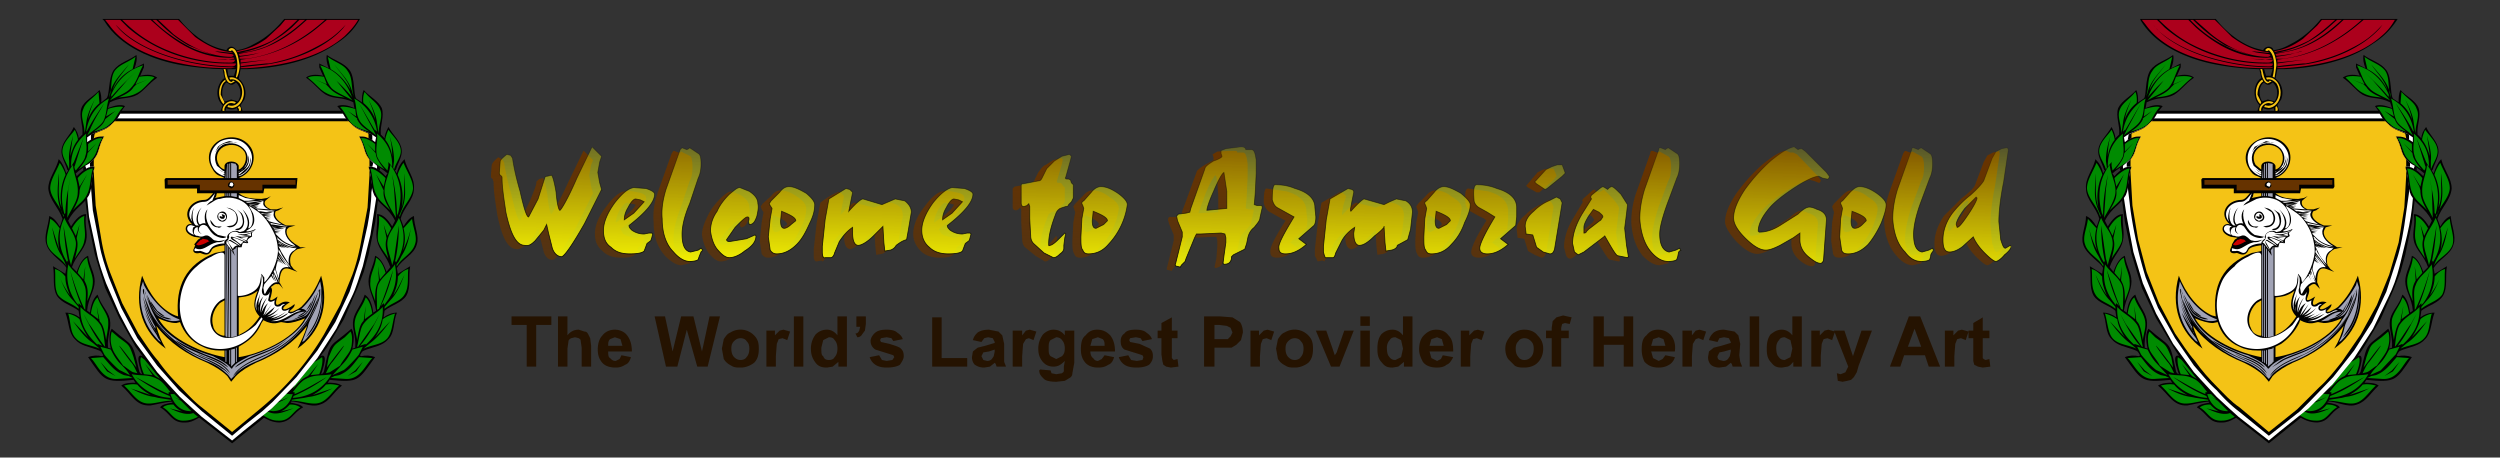 <svg xmlns="http://www.w3.org/2000/svg" xml:space="preserve" width="2639" height="483" fill-rule="evenodd" clip-rule="evenodd" image-rendering="optimizeQuality" shape-rendering="geometricPrecision" text-rendering="geometricPrecision"><rect width="100%" height="100%" fill="#333333" stroke="none"/><defs><mask id="id0"><linearGradient id="id1" x1="1283.2" x2="1273.4" y1="163.6" y2="512" gradientUnits="userSpaceOnUse"><stop offset="0" stop-color="#fff"/><stop offset="1" stop-color="#fff" stop-opacity="0"/></linearGradient><path fill="url(#id1)" d="M518 159h1597v127H518z"/></mask><mask id="id2"><linearGradient id="id3" x1="1284" x2="1287.3" y1="300.6" y2="109" gradientUnits="userSpaceOnUse"><stop offset="0" stop-color="#fff"/><stop offset="1" stop-color="#fff" stop-opacity="0"/></linearGradient><path fill="url(#id3)" d="M527 155h1597v127H527z"/></mask><mask id="id4"><linearGradient id="id5" x1="1284" x2="1287.3" y1="300.6" y2="109" gradientUnits="userSpaceOnUse"><stop offset="0" stop-color="#fff"/><stop offset="1" stop-color="#fff" stop-opacity="0"/></linearGradient><path fill="url(#id5)" d="M526 155h1597v128H526z"/></mask><style>.fil5,.fil6{fill:#000}.fil8{fill:#008b01}.fil12{fill:#630}.fil13{fill:#a1a3b5}.fil11{fill:#ac001c}.fil7{fill:#c00}.fil10{fill:#f4c316}.fil9{fill:#fff}</style></defs><g id="Layer_x0020_1"><path fill="none" d="M0 0h2639v483H0z"/><g id="_1707861457008"><path fill="#630" fill-rule="nonzero" d="m626 204-18 36c-13 22-21 34-24 34-4 1-8-2-10-8l-4-16-2-9-3 6-9 11c-4 3-7 5-10 5-10 0-16-12-21-36-2-13-4-25-4-35l-1-3-2-2 1-12c0-2 2-5 7-9l4 2 2 3c1 6 3 18 8 35 4 18 7 27 9 27l10-20c5-12 8-20 7-21l3-3 4-1c1 0 3 7 5 19 1 12 3 19 4 19 1-1 8-12 18-34l16-33 10 10-2 5-2 11 2 12 2 7zm56 5c0 8-9 19-27 33l3 5c3 2 7 3 13 4l5-1 3-1 1 2-1 4-1 3-4 3-3 7c-2 3-7 4-15 4-9 0-15-2-20-7-6-5-8-11-8-18 0-9 4-19 12-29 8-11 15-16 20-16 4-1 8 0 13 1 6 1 9 3 9 6zm-11 7-4-1-5-1c-2 0-5 3-8 8-3 6-4 10-4 13l10-7c6-5 10-9 11-12zm62 51-2 3-2 5-1 3-9 2c-5 0-11-4-17-10-8-9-12-20-12-35-1-12 1-22 4-31l15-42 2-3 5 2h2l1-1 10 5c1 1 2 5 2 11 0 7-1 12-3 15l-9 27c-6 15-8 26-8 33 0 12 3 18 10 18l7-1 3-2 2 1zm58-48c1 4 0 8-1 13-2 5-4 8-8 8l-1-2c1-4 1-5-1-5s-6 3-13 11c-6 7-9 11-9 13l3 1c5 1 11 0 18-2l9-4 1 1c0 6-4 11-12 16-6 5-12 7-16 7s-8-3-13-9c-4-6-6-12-7-19 0-7 3-14 7-22 3-6 8-12 13-17s9-7 11-7l10 4c6 4 9 8 9 13zm60 1c0 5-1 11-5 19-4 9-8 16-14 22-7 7-14 11-21 11-3 0-5-1-7-4l-2-14 2-19 2-11-2-3-1-3 2-3 9-8c3-4 6-6 10-6 5 0 11 2 18 7 6 4 9 8 9 12zm-20 17c0-3-5-6-15-10l-1 9c0 6 1 9 4 9 2 0 4-1 7-4l5-4zm122-9-3 18-2 10-11 6c-1 3-3 5-6 6l-6 1-1-9-1-17-10 10c-7 6-13 10-16 10-4-1-6-5-6-14v-5c-6 4-10 9-14 15l-5 12c-1 3-3 5-4 5l-1-1-5 1c-2 0-3-2-3-6v-7l3-27 4-22c5-4 11-8 18-11 1-1 2 0 4 1l3 3-2 10-2 10c9-9 13-13 15-13l20 5 7-2 7-3c3 0 7 0 10 2 5 2 7 6 7 12zm65-19c0 8-9 19-27 33l3 5c3 2 8 3 13 4l5-1 3-1 1 2-1 4-1 3-4 3-3 7c-2 3-7 4-15 4s-15-2-20-7-8-11-8-18c0-9 4-19 12-29 8-11 15-16 20-16 4-1 8 0 13 1 6 1 9 3 9 6zm-11 7-3-1-6-1c-2 0-5 3-8 8-3 6-4 10-4 13l10-7c6-5 10-9 11-12zm117-3-2 3c-2 1-2 2-2 3 0 2-2 2-4 3l-6 2c-3 1-4 4-5 7-5 13-7 23-7 30l1 2c2 0 5-3 10-7l6-7 1 2-1 4-1 7v4l-4 6c-3 3-5 4-7 4l-10-6-11-9c-2-2-3-5-3-9l-1-18v-13l-1-2-2 2-2 1c-3 0-4-1-4-4v-19l2-2 16-3 4-2 5-10c3-4 5-7 8-8l8-5 8-2 2 1-1 5-5 17c-1 2 0 3 1 3h2l2 1 1 2 2 2v15zm57 7a71 71 0 0 1-20 41c-6 7-13 11-21 11-3 0-5-1-6-4-2-3-2-8-2-14l1-19 2-11-1-3-1-3 2-3 8-8c3-4 7-6 10-6 6 0 12 2 18 7 7 4 10 8 10 12zm-21 17c0-3-5-6-15-10l-1 9c0 6 1 9 4 9l8-4 4-4zm163-13-2 10c0 3-3 6-6 9-4 4-6 7-7 12l-1 6-2 5-12 7-2 1v2c-1 4-3 6-8 7l-1-1 2-9 1-13v-6l-1-4h-4l-22 1h-4l-2 4-9 22-1 2-4 5-1 2-4-1c-1 0-2-1-1-3l7-28v-6l-5-12-1-4c0-2 1-3 2-3h8l4-1 1-5 15-41c0-2 4-5 9-8l9-5v-3l-1-3 5-3 16-1c3 0 5 0 5 2h6c3 0 4 4 5 12v13l-1 22-1 12 3 1h4c1 0 2 1 1 3zm-37 0v-18c-1-12-1-19-3-21-2 2-6 8-11 21l-7 19 21-1zm93-1 1 9c0 6-1 9-2 10l-16 14 4 3 4 3c-8 7-15 10-22 10-5 0-7-2-7-6-1-4 5-16 16-33l-9-5-9-5c-3-3-4-5-5-9 0-10 1-15 3-15l21 3c14 4 21 11 21 21zm103 5-2 18-3 10-11 6c0 3-2 5-6 6l-6 1-1-9-1-17-10 10c-7 6-12 10-16 10-4-1-6-5-6-14l1-5c-6 4-11 9-14 15l-6 12-3 5-2-1-5 1-3-6v-7l3-27 4-22 19-11 4 1 3 3-3 10c-1 6-2 9-1 10 8-9 13-13 15-13l20 5 6-2 7-3c4 0 7 0 10 2 5 2 7 6 7 12zm61-8a71 71 0 0 1-20 41c-6 7-13 11-21 11-3 0-5-1-6-4-2-3-2-8-2-14l1-19 2-11-1-3-1-3 2-3 8-8c3-4 7-6 10-6 6 0 12 2 18 7 7 4 10 8 10 12zm-21 17c0-3-5-6-15-10l-1 9c0 6 1 9 4 9l8-4 4-4zm70-14v9l-1 10-16 14 4 3 4 3c-8 7-15 10-22 10-5 0-8-2-8-6s5-16 16-33c-1-2-4-3-8-5l-9-5c-3-3-5-5-5-9-1-10 0-15 3-15l21 3c14 4 21 11 21 21zm51-38v1l-3 4-15 13h-3l-9-5-2-2 1-1 11-13 6-3 6-1h5l3 7zm-3 33-8 49c-1 3-2 5-5 5l-7-3-7-4-4-13-7-1-1-9c0-5 3-10 9-15 4-4 9-8 16-11l9-5 3 3 2 4zm70 57-1 1-10-2c-2-1-6-8-14-21l-1 1-20 15c-3 3-5 4-7 4-1 0-3-1-4-4l-2-8c0-9 3-20 10-31l10-17-1-1 1-2 10-9 2-1 2 2 3 1 2-1 3-2 9 9c5 6 7 9 7 11l-1 9-2 16 2 18 2 12zm-29-40 2-3-3-4-7-3-5 6c-3 5-5 9-5 13v5c1 1 2 0 3-1l2-2 13-11zm84 32-2 3-1 5-1 3-9 2c-6 0-12-4-18-10-7-9-11-20-12-35 0-12 2-22 5-31l15-42c0-2 1-3 2-3l5 2h1l2-1 9 5c2 1 3 5 3 11 0 7-1 12-3 15l-10 27c-5 15-7 26-7 33 0 12 3 18 9 18l7-1 4-2 1 1zm157-77c0 2-1 3-2 3l-5-2-4-1c-4 0-11 3-21 9-11 7-21 14-29 22-9 10-14 18-14 26l1 2c7 0 14-3 22-7l19-12c5-5 9-7 10-7 2-1 6 0 10 2 7 2 10 6 10 11l-3 42c0 2-2 3-3 3-4 0-8-2-13-6-6-5-9-11-9-18v-7l-7 5-14 8c-6 3-11 5-15 5-6 0-13-4-22-13-8-9-12-16-12-21 0-8 4-18 12-30 8-11 17-21 27-30 11-9 19-14 25-15l5 2h3l4 2 22 23 3 4zm60 30c0 5-2 11-5 19-4 9-9 16-14 22-7 7-14 11-21 11-4 0-6-1-7-4l-2-14 1-19 2-11-1-3-1-3 2-3 8-8c4-4 7-6 10-6 6 0 12 2 18 7 7 4 10 8 10 12zm-21 17c0-3-4-6-14-10-1 0-2 3-2 9s1 9 4 9c2 0 5-1 8-4l4-4zm71 30-1 3c-2 2-2 3-2 5l-1 3-9 2c-6 0-12-4-17-10-8-9-12-20-13-35 0-12 2-22 5-31l15-42 2-3 5 2h1l2-1 9 5c2 1 3 5 3 11 0 7-1 12-3 15l-10 27c-5 15-7 26-7 33 0 12 3 18 9 18l7-1 4-2 1 1zm82-3-7 9c-4 5-8 7-9 7-2 0-6-3-12-9s-10-12-11-17l-12 10c-5 4-10 6-14 6-5 0-7-5-7-13 0-10 4-20 10-29l19-19c8-6 13-11 14-14l9-24 4-7 6-3 5-1 1-1 1 3-5 34c-4 20-5 34-5 41l2 20c2 6 3 9 5 9l5-4 1 2zm-36-52h-1c-2 0-6 4-12 12s-9 13-9 16l1 4c2 0 6-5 12-14s9-15 9-18z" mask="url(#id0)"/><path fill="#ff0" fill-rule="nonzero" d="m635 200-18 36c-13 23-21 34-24 35-4 0-8-3-10-9l-4-16-2-9-3 6-9 11c-4 4-7 6-11 5-9 0-15-12-20-35-2-14-4-26-4-36 0-1 0-2-2-3l-1-2 1-12c0-2 2-4 7-8l4 1 2 3c1 7 3 18 8 35 4 18 7 27 9 27l10-19 7-22c0-1 1-2 3-2l4-1c1 0 3 6 5 18 1 13 3 19 4 19s8-11 18-34l16-33 10 10-2 6-2 11 2 11 2 7zm56 5c0 8-9 19-27 33 0 2 1 3 3 5 3 2 7 4 13 4l5-1h3l1 1-1 4-1 3-4 3-3 8c-2 2-7 3-15 3-9 0-15-2-20-7-6-4-8-10-8-18s4-18 12-29c8-10 14-15 20-16l13 1c6 2 9 4 9 6zm-11 8-4-2-5-1c-2 0-5 3-8 9-3 5-4 9-4 13l10-7 11-12zm62 51-2 2-2 5-1 3c-1 1-4 2-9 2s-11-3-17-10c-8-8-12-20-12-35-1-11 1-21 4-31l15-42 2-2 5 2 2-1 1-1 9 6c2 1 3 4 3 11 0 6-1 11-3 15l-9 27c-6 14-8 25-8 32 0 12 3 18 9 19l8-2 3-2 2 2zm58-49c1 4 0 8-1 13-2 6-4 9-8 9l-1-3c1-3 1-5-1-5s-6 4-13 11l-9 13c0 1 1 2 3 2l18-3 9-4 1 1c0 6-4 11-12 16-6 5-12 7-16 7s-8-3-13-9c-4-5-6-12-7-19 0-7 2-14 7-21 3-7 8-13 13-18 5-4 8-7 11-7l10 4c6 4 9 8 9 13zm60 1c0 5-1 11-5 19-4 9-8 17-14 23-7 7-14 10-21 10-3 0-5-1-7-4l-2-14 2-19 2-11-2-3-1-2 2-3 9-9c3-4 6-6 10-6 5 0 11 3 18 7 6 5 9 9 9 12zm-20 17c0-3-5-6-15-10l-1 10c0 5 1 8 4 8 1 0 4-1 7-4l5-4zm122-9-3 18-2 11c-4 1-7 3-11 6-1 2-3 4-6 5l-6 1-1-9-1-17-10 10c-7 7-13 10-16 10-4 0-6-5-6-13v-6c-6 4-10 9-14 15l-5 12c-1 4-3 5-4 5h-6c-2 1-3-2-3-6v-6l3-28 4-22 18-11 4 1 3 3-2 10-2 10c8-9 13-13 15-13l20 6 7-3 7-3 10 2c4 3 7 7 7 12zm65-19c0 8-9 19-27 33 0 2 1 3 3 5 3 2 7 4 13 4l5-1h3l1 1-1 4-1 3-4 3-3 8c-2 2-7 3-15 3s-15-2-20-7c-5-4-8-10-8-18s4-18 12-29c8-10 15-15 20-16l13 1c6 2 9 4 9 6zm-11 8-4-2-5-1c-2 0-5 3-8 9-3 5-4 9-4 13l10-7 11-12zm117-4-2 4-3 3c0 1-1 2-3 2l-6 2c-3 2-4 4-5 7-5 13-7 23-7 30 0 2 0 3 1 2 2 0 5-2 10-7l6-6 1 1-1 4-1 8v3c0 2-1 4-4 6-3 3-5 4-7 4l-10-5-11-10c-2-2-3-5-3-8l-1-18v-13l-1-3-2 2-3 1c-2 0-3-1-3-4v-18c0-2 1-2 2-2l16-3c2 0 3-1 4-3l5-10 8-8 8-5 8-2 2 2-1 4-5 18c-1 1 0 2 1 2h2l2 1 1 3 2 2v14zm57 7a76 76 0 0 1-20 42c-6 7-13 10-21 10-3 0-5-1-6-4-2-2-2-7-2-14l1-19 2-11-1-3-1-2c0-1 0-2 2-3l8-9c3-4 7-6 10-6 6 0 12 3 18 7 7 5 10 9 10 12zm-21 17c0-3-5-6-15-10l-1 10c0 5 1 8 4 8l8-4 4-4zm163-12-2 9c0 3-3 6-6 10-4 3-6 7-7 12l-1 5-2 6-12 6-2 2v2c-1 4-3 6-8 6l-1-1 1-8 2-14v-5l-1-4-4-1-22 1h-4l-2 4-9 22-1 3-4 4-1 2-4-1c-1 0-2-1-1-3l7-28v-5l-5-12-1-5 2-2 8-1 4-1 1-4 15-42c0-2 4-5 9-8 6-2 9-4 9-5l-1-3v-3l5-2 16-2c3 0 5 1 5 3h6c3 0 4 4 5 11v14l-1 21-1 12 3 1h4c1 0 2 1 1 4zm-37-1v-18l-3-20c-2 1-6 8-11 20-5 11-7 18-7 20l21-2zm93-1 1 10c0 5-1 8-2 9l-16 14 4 3 4 3c-8 7-15 10-22 10-5 0-7-2-7-6-1-4 5-15 16-33l-9-5-9-5c-3-2-4-5-5-8 0-11 1-16 3-16 7 0 14 1 21 4 14 4 21 11 21 20zm103 5-2 18-3 11-11 6c0 2-2 4-6 5l-6 1-1-9-1-17c1 0-2 4-10 10-7 7-12 10-16 10s-6-5-6-13l1-6c-6 4-11 9-14 15l-6 12c-1 4-2 5-3 5h-7c-1 1-2-2-3-6v-6l3-28 4-22 19-11 4 1c2 1 2 2 2 3l-2 10c-1 6-2 9-1 10 8-9 13-13 14-13l21 6 6-3 7-3 10 2c5 3 7 7 7 12zm61-8c0 5-2 11-6 19-3 9-8 17-14 23-6 7-13 10-21 10-3 0-5-1-6-4-2-2-2-7-2-14l1-19 2-11-1-3-1-2c0-1 0-2 2-3l8-9c3-4 7-6 10-6 5 0 11 3 18 7 6 5 10 9 10 12zm-21 17c0-3-5-6-15-10l-1 10c0 5 1 8 4 8l8-4 4-4zm70-14v10l-1 9-16 14 4 3 4 3c-8 7-15 10-22 10-5 0-8-2-8-6s5-15 16-33l-8-5-9-5c-3-2-5-5-5-8-1-11 0-16 3-16 6 0 14 1 21 4 14 4 21 11 21 20zm51-37v1l-3 3-16 13-2 1-9-6-2-2 1-1 11-12 6-3 6-2h5l3 8zm-3 32-8 49c-1 3-2 5-5 5l-7-2-7-5-4-13-7-1-1-8c0-6 3-11 9-16 4-4 9-8 16-11l8-4 4 2 2 4zm70 57-1 1-10-2c-2 0-6-7-14-21l-1 1-21 16-6 3-4-3-2-9c0-9 3-19 10-31l10-16-1-2 1-2 10-8 2-1 2 1 3 2 2-2 2-1c2 0 5 3 10 8l7 11-1 9-2 16 2 18 2 12zm-29-39 2-3c0-2-2-3-4-5l-6-3-5 7c-3 5-5 9-5 12v6c1 0 2 0 3-2l2-2 13-10zm84 32-2 2-1 5-1 3c-1 1-4 2-9 2-6 0-12-3-18-10-7-8-11-20-12-35 0-11 2-21 5-31l15-42c0-2 1-2 2-2l5 2 1-1 2-1 9 6c2 1 3 4 3 11 0 6-1 11-3 15l-10 27c-5 14-8 25-8 32 0 12 4 18 10 19l7-2 4-2 1 2zm157-78c0 2-1 3-2 3l-5-1-4-2c-4 0-11 3-21 9-11 7-21 14-29 22-9 10-14 19-14 27l1 1c7 0 14-2 22-7l19-12c5-5 9-7 10-7 2-1 6 0 10 2 7 2 10 6 10 11l-3 42c0 2-2 4-3 4-4 0-8-3-13-7-6-5-9-11-9-18v-7l-7 5-14 8c-6 3-11 5-15 5-6 0-13-4-22-13-8-8-12-15-12-21 0-8 4-18 12-30 8-11 17-21 27-30 11-9 19-14 25-15l4 3 2-1h2l4 3 22 22 3 4zm60 30c0 5-2 11-5 19-4 9-9 17-14 23-7 7-14 10-21 10-4 0-6-1-7-4l-2-14 1-19 2-11-1-3-1-2c0-1 0-2 2-3l8-9c4-4 7-6 10-6 6 0 12 3 18 7 7 5 10 9 10 12zm-21 17c0-3-4-6-15-10l-1 10c0 5 1 8 4 8 2 0 5-1 8-4l4-4zm71 31-1 2c-2 2-2 4-2 5l-1 3c-1 1-4 2-9 2-6 0-12-3-17-10-8-8-12-20-13-35 0-11 2-21 5-31l15-42c0-2 1-2 2-2l5 2 1-1 2-1 9 6c2 1 3 4 3 11 0 6-1 11-3 15l-10 27c-5 14-7 25-7 32 0 12 3 18 9 19l7-2 4-2 1 2zm82-4c0 2-2 5-7 9-4 5-8 7-9 7-2 0-6-3-12-9s-10-12-12-17l-11 10c-5 4-10 6-14 6-5 0-7-4-7-13 0-10 4-20 10-28 4-5 10-12 19-19 8-7 12-12 14-15l9-24 4-7 6-3 5-1h1l1 2-5 34c-4 20-5 34-5 42l2 19c2 6 3 9 5 9l5-3 1 1zm-36-51-1-1-12 12c-6 8-9 14-9 17l1 3c2 0 6-5 12-14s9-15 9-17z" mask="url(#id2)"/><path id="1" fill="none" fill-rule="nonzero" stroke="#000" stroke-width=".9" d="m635 200-18 36c-13 23-21 34-24 35-4 0-8-3-10-9l-4-16-2-9-3 6-9 11c-4 4-7 6-11 5-9 0-15-12-20-35-2-14-4-26-4-36 0-1 0-2-2-3l-1-2 1-12c0-2 2-4 7-8l4 1 2 3c1 7 3 18 8 35 4 18 7 27 9 27l10-19 7-22c0-1 1-2 3-2l4-1c1 0 3 6 5 18 1 13 3 19 4 19s8-11 18-34l16-33 10 10-2 6-2 11 2 11 2 7zm56 5c0 8-9 19-27 33 0 2 1 3 3 5 3 2 7 4 13 4l5-1h3l1 1-1 4-1 3-4 3-3 8c-2 2-7 3-15 3-9 0-15-2-20-7-6-4-8-10-8-18s4-18 12-29c8-10 14-15 20-16l13 1c6 2 9 4 9 6zm-11 8-4-2-5-1c-2 0-5 3-8 9-3 5-4 9-4 13l10-7 11-12zm62 51-2 2-2 5-1 3c-1 1-4 2-9 2s-11-3-17-10c-8-8-12-20-12-35-1-11 1-21 4-31l15-42 2-2 5 2 2-1 1-1 9 6c2 1 3 4 3 11 0 6-1 11-3 15l-9 27c-6 14-8 25-8 32 0 12 3 18 9 19l8-2 3-2 2 2zm58-49c1 4 0 8-1 13-2 6-4 9-8 9l-1-3c1-3 1-5-1-5s-6 4-13 11l-9 13c0 1 1 2 3 2l18-3 9-4 1 1c0 6-4 11-12 16-6 5-12 7-16 7s-8-3-13-9c-4-5-6-12-7-19 0-7 2-14 7-21 3-7 8-13 13-18 5-4 8-7 11-7l10 4c6 4 9 8 9 13zm60 1c0 5-1 11-5 19-4 9-8 17-14 23-7 7-14 10-21 10-3 0-5-1-7-4l-2-14 2-19 2-11-2-3-1-2 2-3 9-9c3-4 6-6 10-6 5 0 11 3 18 7 6 5 9 9 9 12zm-20 17c0-3-5-6-15-10l-1 10c0 5 1 8 4 8 1 0 4-1 7-4l5-4zm122-9-3 18-2 11c-4 1-7 3-11 6-1 2-3 4-6 5l-6 1-1-9-1-17-10 10c-7 7-13 10-16 10-4 0-6-5-6-13v-6c-6 4-10 9-14 15l-5 12c-1 4-3 5-4 5h-6c-2 1-3-2-3-6v-6l3-28 4-22 18-11 4 1 3 3-2 10-2 10c8-9 13-13 15-13l20 6 7-3 7-3 10 2c4 3 7 7 7 12zm65-19c0 8-9 19-27 33 0 2 1 3 3 5 3 2 7 4 13 4l5-1h3l1 1-1 4-1 3-4 3-3 8c-2 2-7 3-15 3s-15-2-20-7c-5-4-8-10-8-18s4-18 12-29c8-10 15-15 20-16l13 1c6 2 9 4 9 6zm-11 8-4-2-5-1c-2 0-5 3-8 9-3 5-4 9-4 13l10-7 11-12zm117-4-2 4-3 3c0 1-1 2-3 2l-6 2c-3 2-4 4-5 7-5 13-7 23-7 30 0 2 0 3 1 2 2 0 5-2 10-7l6-6 1 1-1 4-1 8v3c0 2-1 4-4 6-3 3-5 4-7 4l-10-5-11-10c-2-2-3-5-3-8l-1-18v-13l-1-3-2 2-3 1c-2 0-3-1-3-4v-18c0-2 1-2 2-2l16-3c2 0 3-1 4-3l5-10 8-8 8-5 8-2 2 2-1 4-5 18c-1 1 0 2 1 2h2l2 1 1 3 2 2v14zm57 7a76 76 0 0 1-20 42c-6 7-13 10-21 10-3 0-5-1-6-4-2-2-2-7-2-14l1-19 2-11-1-3-1-2c0-1 0-2 2-3l8-9c3-4 7-6 10-6 6 0 12 3 18 7 7 5 10 9 10 12zm-21 17c0-3-5-6-15-10l-1 10c0 5 1 8 4 8l8-4 4-4zm163-12-2 9c0 3-3 6-6 10-4 3-6 7-7 12l-1 5-2 6-12 6-2 2v2c-1 4-3 6-8 6l-1-1 1-8 2-14v-5l-1-4-4-1-22 1h-4l-2 4-9 22-1 3-4 4-1 2-4-1c-1 0-2-1-1-3l7-28v-5l-5-12-1-5 2-2 8-1 4-1 1-4 15-42c0-2 4-5 9-8 6-2 9-4 9-5l-1-3v-3l5-2 16-2c3 0 5 1 5 3h6c3 0 4 4 5 11v14l-1 21-1 12 3 1h4c1 0 2 1 1 4zm-37-1v-18l-3-20c-2 1-6 8-11 20-5 11-7 18-7 20l21-2zm93-1 1 10c0 5-1 8-2 9l-16 14 4 3 4 3c-8 7-15 10-22 10-5 0-7-2-7-6-1-4 5-15 16-33l-9-5-9-5c-3-2-4-5-5-8 0-11 1-16 3-16 7 0 14 1 21 4 14 4 21 11 21 20zm103 5-2 18-3 11-11 6c0 2-2 4-6 5l-6 1-1-9-1-17c1 0-2 4-10 10-7 7-12 10-16 10s-6-5-6-13l1-6c-6 4-11 9-14 15l-6 12c-1 4-2 5-3 5h-7c-1 1-2-2-3-6v-6l3-28 4-22 19-11 4 1c2 1 2 2 2 3l-2 10c-1 6-2 9-1 10 8-9 13-13 14-13l21 6 6-3 7-3 10 2c5 3 7 7 7 12zm61-8c0 5-2 11-6 19-3 9-8 17-14 23-6 7-13 10-21 10-3 0-5-1-6-4-2-2-2-7-2-14l1-19 2-11-1-3-1-2c0-1 0-2 2-3l8-9c3-4 7-6 10-6 5 0 11 3 18 7 6 5 10 9 10 12zm-21 17c0-3-5-6-15-10l-1 10c0 5 1 8 4 8l8-4 4-4zm70-14v10l-1 9-16 14 4 3 4 3c-8 7-15 10-22 10-5 0-8-2-8-6s5-15 16-33l-8-5-9-5c-3-2-5-5-5-8-1-11 0-16 3-16 6 0 14 1 21 4 14 4 21 11 21 20zm51-37v1l-3 3-16 13-2 1-9-6-2-2 1-1 11-12 6-3 6-2h5l3 8zm-3 32-8 49c-1 3-2 5-5 5l-7-2-7-5-4-13-7-1-1-8c0-6 3-11 9-16 4-4 9-8 16-11l8-4 4 2 2 4zm70 57-1 1-10-2c-2 0-6-7-14-21l-1 1-21 16-6 3-4-3-2-9c0-9 3-19 10-31l10-16-1-2 1-2 10-8 2-1 2 1 3 2 2-2 2-1c2 0 5 3 10 8l7 11-1 9-2 16 2 18 2 12zm-29-39 2-3c0-2-2-3-4-5l-6-3-5 7c-3 5-5 9-5 12v6c1 0 2 0 3-2l2-2 13-10zm84 32-2 2-1 5-1 3c-1 1-4 2-9 2-6 0-12-3-18-10-7-8-11-20-12-35 0-11 2-21 5-31l15-42c0-2 1-2 2-2l5 2 1-1 2-1 9 6c2 1 3 4 3 11 0 6-1 11-3 15l-10 27c-5 14-8 25-8 32 0 12 4 18 10 19l7-2 4-2 1 2zm157-78c0 2-1 3-2 3l-5-1-4-2c-4 0-11 3-21 9-11 7-21 14-29 22-9 10-14 19-14 27l1 1c7 0 14-2 22-7l19-12c5-5 9-7 10-7 2-1 6 0 10 2 7 2 10 6 10 11l-3 42c0 2-2 4-3 4-4 0-8-3-13-7-6-5-9-11-9-18v-7l-7 5-14 8c-6 3-11 5-15 5-6 0-13-4-22-13-8-8-12-15-12-21 0-8 4-18 12-30 8-11 17-21 27-30 11-9 19-14 25-15l4 3 2-1h2l4 3 22 22 3 4zm60 30c0 5-2 11-5 19-4 9-9 17-14 23-7 7-14 10-21 10-4 0-6-1-7-4l-2-14 1-19 2-11-1-3-1-2c0-1 0-2 2-3l8-9c4-4 7-6 10-6 6 0 12 3 18 7 7 5 10 9 10 12zm-21 17c0-3-4-6-15-10l-1 10c0 5 1 8 4 8 2 0 5-1 8-4l4-4zm71 31-1 2c-2 2-2 4-2 5l-1 3c-1 1-4 2-9 2-6 0-12-3-17-10-8-8-12-20-13-35 0-11 2-21 5-31l15-42c0-2 1-2 2-2l5 2 1-1 2-1 9 6c2 1 3 4 3 11 0 6-1 11-3 15l-10 27c-5 14-7 25-7 32 0 12 3 18 9 19l7-2 4-2 1 2zm82-4c0 2-2 5-7 9-4 5-8 7-9 7-2 0-6-3-12-9s-10-12-12-17l-11 10c-5 4-10 6-14 6-5 0-7-4-7-13 0-10 4-20 10-28 4-5 10-12 19-19 8-7 12-12 14-15l9-24 4-7 6-3 5-1h1l1 2-5 34c-4 20-5 34-5 42l2 19c2 6 3 9 5 9l5-3 1 1zm-36-51-1-1-12 12c-6 8-9 14-9 17l1 3c2 0 6-5 12-14s9-15 9-17z" mask="url(#id4)"/></g><path fill="#251301" fill-rule="nonzero" d="M556 387v-44h-16v-9h42v9h-16v44h-10zm43-53v20c3-4 7-6 12-6l6 2c2 0 3 1 4 3l2 4 1 8v22h-10v-20l-1-7c0-2-1-2-2-3l-4-1-4 1c-2 1-3 2-3 4l-1 7v19h-10v-53h10zm57 41 10 2c-1 4-3 7-6 8-3 2-6 3-10 3-7 0-12-2-15-6s-4-8-4-13c0-7 2-12 5-15 3-4 8-6 13-6s10 2 13 6 5 9 5 17h-25c0 3 0 6 2 7 2 2 3 3 6 3l4-2 2-4zm1-10-2-7-6-2-5 2c-2 2-2 4-2 7h15zm46 22-12-53h11l8 37 9-37h13l9 37 8-37h11l-13 53h-11l-11-39-10 39h-12zm59-19 2-10c2-3 4-6 7-7a20 20 0 0 1 25 3c4 4 5 8 5 14s-1 11-5 15c-4 3-9 5-14 5-4 0-7 0-10-2-4-2-6-4-8-7l-2-11zm10 0c0 4 1 7 3 9s4 3 7 3c2 0 5-1 6-3 2-2 3-5 3-9s-1-6-3-8c-1-2-4-3-6-3-3 0-5 1-7 3s-3 4-3 8zm47 19h-10v-38h9v5l5-5 4-1 7 2-3 9-5-2-4 1-2 5-1 13v11zm19 0v-53h10v53h-10zm56 0h-9v-5l-6 5-6 1c-5 0-9-1-12-5s-5-8-5-15c0-6 2-11 5-15 3-3 7-5 12-5 4 0 8 2 11 6v-20h10v53zm-27-20c0 5 0 8 2 9 1 3 3 4 6 4s5-1 6-3c2-2 3-5 3-9s-1-7-3-9c-1-2-3-3-6-3l-6 3-2 8zm37-33h10v8l-1 7-3 4c-1 2-3 3-5 3l-2-4c2 0 3-1 4-3l1-4h-4v-11zm14 43 10-2 3 5 5 1 6-1 2-3-1-2-3-1-16-5c-3-2-5-5-5-9 0-3 2-6 4-8 3-3 7-4 13-4 5 0 9 1 11 3 3 2 5 4 6 7l-10 2-2-3-5-1-6 1-1 2 1 2 9 2c6 2 10 3 12 5s3 4 3 8c0 3-2 6-4 9-3 2-8 3-14 3-5 0-9-1-12-3s-5-5-6-8zm66 10v-52h10v43h27v9h-37zm52-26-9-2c1-4 3-6 5-8 3-2 7-3 12-3l10 2 4 4 2 9v19l2 5h-10l-1-3-1-1-5 4-6 1c-4 0-7-1-10-3-2-2-3-5-3-8l1-6 5-4 8-2 10-3v-1l-2-4-5-1-4 1-3 4zm14 8-6 2-6 1-2 4 2 4 4 1c1 0 3 0 5-2l2-3 1-5v-2zm29 18h-10v-38h10v5l4-5 4-1 7 2-3 9-5-2-3 1-3 5-1 13v11zm19 3 11 1 1 3 5 1 6-1c1-1 2-1 2-3v-4l1-6c-4 4-7 6-12 6s-9-2-12-6-4-8-4-13c0-6 2-11 5-15 3-3 7-5 11-5 5 0 9 2 12 6v-5h10v34l-2 11c0 2-1 4-3 5l-5 3-9 1c-6 0-11-1-13-3-3-3-5-5-5-9l1-1zm9-23c0 5 0 7 2 9l6 3 6-3c2-2 3-4 3-8s-1-7-3-9c-1-2-4-3-6-3l-6 3c-2 2-2 5-2 8zm59 8 10 2c-1 4-3 7-6 8-3 2-6 3-11 3-6 0-11-2-14-6s-4-8-4-13c0-7 1-12 5-15 3-4 7-6 12-6 6 0 10 2 14 6 3 4 5 9 5 17h-26c0 3 1 6 3 7 1 2 3 3 5 3l4-2 3-4zm0-10c0-3 0-5-2-7l-5-2-6 2-2 7h15zm15 12 10-2 3 5 6 1 6-1 1-3-1-2-3-1-16-5c-3-2-4-5-4-9 0-3 1-6 4-8 2-3 6-4 12-4 5 0 9 1 11 3 3 2 5 4 6 7l-10 2-2-3-5-1-6 1-1 2 1 2 10 2 11 5c2 2 3 4 3 8 0 3-1 6-4 9-3 2-8 3-13 3-6 0-10-1-13-3s-5-5-6-8zm62-28v8h-6v21l1 1 1 1 4-1 1 8-8 1-5-1-3-2-1-4-1-7v-17h-4v-8h4v-8l11-6v14h6zm28 38v-53h17l13 1 8 5c2 3 3 7 3 11l-2 8-5 5-5 3h-18v20h-11zm11-44v15h14l3-3 2-4-2-5-4-2-8-1h-5zm48 44h-10v-38h9v5l5-5 4-1 7 2-3 9-5-2-4 1-2 5-1 13v11zm17-19 2-10c2-3 4-6 7-7a20 20 0 0 1 25 3c4 4 5 8 5 14s-1 11-5 15c-4 3-9 5-14 5-4 0-7 0-10-2-4-2-6-4-8-7l-2-11zm10 0c0 4 1 7 3 9s4 3 7 3c2 0 5-1 6-3 2-2 3-5 3-9s-1-6-3-8c-1-2-4-3-6-3-3 0-5 1-7 3s-3 4-3 8zm48 19-16-38h11l7 20 2 6 2-3 1-3 7-20h10l-15 38h-9zm31-43v-10h10v10h-10zm0 43v-38h10v38h-10zm55 0h-9v-5l-6 5-6 1c-5 0-8-1-11-5-4-4-5-8-5-15 0-6 1-11 4-15 3-3 7-5 12-5 4 0 8 2 11 6v-20h10v53zm-27-20c0 5 1 8 2 9 2 3 4 4 7 4l6-3 2-9-2-9-6-3c-3 0-5 1-6 3-2 2-3 5-3 8zm59 8 11 2c-2 4-4 7-7 8-2 2-6 3-10 3-7 0-12-2-15-6-2-4-4-8-4-13 0-7 2-12 5-15 4-4 8-6 13-6 6 0 10 2 13 6 4 4 5 9 5 17h-25l2 7 6 3 4-2 2-4zm1-10-2-7-5-2-6 2-2 7h15zm28 22h-10v-38h9v5l5-5 4-1 7 2-3 9-5-2-4 1-2 5-1 13v11zm37-19c0-4 1-7 3-10s4-6 7-7c3-2 6-3 10-3 6 0 11 2 14 6 4 4 6 8 6 14s-2 11-6 15c-3 3-8 5-14 5-3 0-7 0-10-2l-7-7c-2-3-3-7-3-11zm11 0c0 4 1 7 3 9 1 2 4 3 6 3 3 0 5-1 7-3s3-5 3-9-1-6-3-8-4-3-7-3c-2 0-5 1-6 3-2 2-3 4-3 8zm32-19h6v-3l1-7 4-4 7-2 9 2-2 7-5-1-3 1-1 4v3h8v8h-8v30h-10v-30h-6v-8zm50 38v-53h11v21h21v-21h10v53h-10v-23h-21v23h-11zm76-12 10 2c-1 4-4 7-6 8-3 2-7 3-11 3-7 0-11-2-15-6-2-4-3-8-3-13 0-7 1-12 5-15 3-4 7-6 12-6 6 0 10 2 14 6 3 4 5 9 4 17h-25l2 7 6 3 4-2 3-4zm0-10-2-7-5-2-6 2-2 7h15zm28 22h-10v-38h10v5l4-5 4-1 7 2-3 9-5-2-3 1-3 5-1 13v11zm27-26-9-2c1-4 3-6 5-8 3-2 6-3 11-3l11 2 4 4 2 9-1 12 1 7 2 5h-10l-1-3-1-1-5 4-7 1c-3 0-7-1-9-3s-3-5-3-8l1-6 5-4 8-2 10-3v-1l-2-4-5-1-5 1-2 4zm14 8-7 2-5 1-2 4c0 1 0 3 2 4l4 1c1 0 3 0 5-2l2-3 1-5v-2zm20 18v-53h10v53h-10zm55 0h-9v-5c-2 2-3 4-6 5l-6 1c-5 0-8-1-11-5-4-4-5-8-5-15 0-6 1-11 4-15 4-3 7-5 12-5 4 0 8 2 11 6v-20h10v53zm-27-20c0 5 1 8 2 9 2 3 4 4 7 4l6-3 2-9-2-9-6-3c-3 0-5 1-6 3-2 2-3 5-3 8zm47 20h-10v-38h9v5l5-5 4-1 7 2-3 9-5-2-4 1-2 5-1 13v11zm14-38h11l9 27 9-27h11l-14 37-2 7-3 5-3 3-4 1-5 1-5-1-1-8 4 1 5-2 3-6-15-38zm112 38h-12l-4-12h-22l-4 12h-11l20-53h12l21 53zm-20-21-7-19-7 19h14zm35 21h-10v-38h9v5l5-5 4-1 7 2-3 9-5-2-4 1-2 5-1 13v11zm37-38v8h-7v21l1 1 2 1 4-1 1 8-8 1-5-1-4-2-1-4v-24h-5v-8h5v-8l10-6v14h7z"/><path d="M2394 117h7l-1-3c-3 2-8 2-11 0l-1 3h6zm1 351-32-25-10-8-13-13-25-27c-8-9-15-19-21-29l-18-30-15-32-11-36-7-34-3-23 4-5c4-9 2-17 6-30-4-1-7 1-12 4v-3c5-3 9-5 12-10 5-6 4-13 10-23-5-1-11 1-17 6l-1-5c9-7 18-7 25-13 5-4 7-9 11-15h105l2-6c-7-7-7-21 1-28h1l-2-10c-11 0-30-2-41-4-31-5-67-19-84-47l-1-2h80c11 14 28 28 46 32l4 1c2-4 7-5 10-2l1 2c7-1 12-3 19-7 12-6 23-16 31-26h81c-7 11-15 19-26 26-27 19-63 26-94 27h-7l-2 10c7 5 9 14 6 22l-4 6 2 6h105c4 6 6 11 11 15 7 6 16 6 25 13v5c-7-5-13-7-18-6 6 10 5 17 10 23 4 5 8 7 12 10v3c-4-3-8-5-12-4 4 13 2 21 6 30l4 5-3 24-7 34-5 18-7 18-14 32-18 30a327 327 0 0 1-45 55l-14 13-11 9-30 24zm-8-351h1-1zm1 0zm0-10 6-2 7 2c4-5 4-15-2-20-2 2-5 4-8 1l-1-1c-6 4-6 14-2 20zm9-27 2-7h-9l2 7h5z" class="fil5"/><path d="M2568 179c2-7 7-14 6-21-1-9-9-15-13-24-3 4-5 8-5 12l-4-4c-1-10 4-19 1-28-3-8-13-12-19-19-2 4-2 8-2 13l-6-4c-3-4-1-22-7-30s-16-10-24-16c-1 4 0 9 2 14l-10-5v4l4 9c-8-2-14-1-18 2 10 7 13 13 21 18 9 5 17 2 29 8l2 6c-8-3-14-4-18-2 7 9 8 15 15 20 7 6 16 6 25 13v5c-7-5-13-7-18-6 6 10 5 17 10 23 6 7 12 9 20 16l-1 3c-7-7-13-11-19-10 4 13 2 21 6 30 5 10 15 13 22 27l-3 6c-5-8-10-13-16-13 2 12-2 19 0 28 2 10 11 16 15 28l-5 5c-3-9-7-15-12-17-2 12-7 18-7 27 0 10 7 18 8 31l-3 2c-1-9-4-16-8-19-4 12-11 17-13 26-2 10 3 17 2 30l-3 1c2-9 2-17-1-21-24 21-21 11-29 45l-1 2-2 1 1-3c6-18 2-19-5-14-6 4-13 7-18 12-6 7-6 16-11 24h-3c3-4 4-8 5-13-12 5-23-6-31 6-3 4-4 9-8 13v-4c-12-8-16-1-18 8-5-3-9-2-12 0-3-9-7-16-18-8l-1 5c-5-7-6-15-14-19-7-3-16 3-25-1l5 13h-3c-4-8-5-17-11-24-4-5-12-8-17-12-8-5-12-4-6 14l1 3-2-1-1-2c-7-34-5-24-29-45-3 4-3 12-1 21l-3-1c-1-13 4-20 2-30-2-9-8-14-12-26-5 3-8 10-9 19l-3-2c2-13 8-21 8-31 0-9-5-15-7-27-5 2-9 8-12 17l-4-5c4-12 12-18 14-28 2-9-1-16 0-28-6 0-11 5-16 13l-3-6c7-14 17-17 22-27 4-9 2-17 6-30-5-1-12 3-18 10l-2-3c8-7 15-9 20-16 5-6 4-13 10-23-5-1-11 1-17 6l-1-5c9-7 18-7 25-13 7-5 8-11 16-20-5-2-11-1-18 2l1-6c12-6 20-3 29-8 8-5 11-11 21-18-3-3-10-4-18-2l4-9v-4l-10 5c2-5 3-10 2-14-8 6-18 8-24 16-6 9-4 28-7 30l-6 4c0-5 0-9-2-13-6 7-15 11-19 19-3 9 2 18 1 28l-4 4c0-4-2-8-4-12-5 9-13 15-14 24-1 7 4 14 6 21l1 1-2 3c-1-6-4-11-8-15-3 12-11 20-10 31 0 12 11 20 14 32l-2 6-1 2c-3-5-6-9-11-11 0 11-6 21-3 30 3 11 20 20 21 25l-1 6-13-8c2 11-1 22 4 31 5 8 16 10 23 16l1 7c-4-3-9-5-14-5 4 10 2 21 9 28 6 7 15 8 23 11 5 2 4 1 7 6l-1 1c-5-1-10-1-15 1 18 25 17 27 48 24l2 3c-5 0-10 0-15 3 11 9 16 22 31 21 6-1 17-4 23-4v1c-5 1-11 2-13 5 11 6 12 17 27 16 9 0 16-7 24-10l1 5c2 6 5 11 7 10 4 0 7-3 9-9 3 5 12 5 16 0 2 6 5 9 8 9 2 1 6-4 7-10l1-5 8 4c5 3 11 6 19 6 13-1 13-10 24-16-2-3-7-4-13-5v-1c9-1 21 7 31 3 10-3 15-13 23-20-4-3-10-3-15-3l2-3c31 3 31 1 48-24-5-2-10-2-15-1l-1-1c3-5 2-4 7-6 8-3 17-4 23-11 7-7 6-18 10-28-6 0-11 2-15 5l1-7c8-6 18-8 23-16 5-9 2-20 4-31l-13 8-1-6c6-10 18-14 21-25 3-9-2-19-3-30-5 2-8 6-11 11l-3-8c4-12 14-20 15-32 0-11-8-19-11-31-4 4-6 9-8 15l-2-3 1-1zm-341-6-1 1 1-1zm-1 2-4 4 4-4zm152 262c2 0 4-2 7-5-3-3-6-4-10 1l3 4zm33 0c2 0 3-1 4-4-5-5-8-4-11-1 3 3 5 5 7 5zm-186-262zm337-2 1 1-1-1zm2 2 3 4-3-4zm0 0z" class="fil6"/><path d="M2378 450c-1-1-4-4-5-8 1 2 3 4 5 4-3-2-4-4-4-8 1 2 3 4 5 4-2-1-4-3-5-6 3 4 7 3 10-1l-3 6 4-4-4 8 4-4c0 3-4 7-5 8l-2 1zm33 0-2-1c-1-1-5-5-5-8l4 4-4-8c1 2 2 3 5 4-2-1-3-4-4-6 3 3 7 6 10 1-1 3-3 5-5 6 3 0 4-1 6-4-1 4-2 6-5 8 3-1 4-2 5-4-1 3-3 7-5 8zm-16-6v-5l-1 5h-1l-1-6v6l-1-1-1-6-1 5-1-7-1 4c-1-4-1-11 3-14 3-2 8-2 10 1 3 2 3 9 2 13l-1-4v5l-1 2-1-5-1 6v1l-1-6-1 6h-1zm23-7c-1-6-8-13-14-7l-2-6c1-4 3-7 5-9 3-1 10 0 11 5v17zm-46 0c-1-4-2-18 2-21 11-7 13 8 13 8l-2 6c-3-3-6-3-10 1-2 1-3 3-3 6z" class="fil7"/><path d="M2351 434c-11 0-18-8-21-18h4l6 6-6-3 7 4 11 11h-1zm-79-37-8-6-8-9 7 10 9 5zm9-1 5 1 4 2-16 1c-15 1-21-15-28-22l14-1c7 9 11 15 21 19zm7 0-11-5c-2 0-16-15-17-17l-4-8 11 3c3 6 6 11 10 15l11 12zm-20-30 1 3c2 5 8 11 11 17l11 7 4 1c-2-4-4-9-7-12-13-17-19-27 0-2l6 8-2-11c-6-14-5-12-17-21l-6-6c-2 3-2 9-1 16zm78 78c-13 1-15-9-24-14 3-2 6-3 11-3 4 4 7 7 12 8l-16-4c7 3 17 8 25 5l5 4c-4 2-8 4-13 4zm-39-18c-12 0-17-11-26-19 4-1 9-2 14-1 4 5 9 8 14 11l-21-7c8 4 16 8 25 9l5 1 13 2v1c-9 0-16 3-24 3zm12-26-5-3-2-2-9-11 8 12-9-1c-3-7-4-15-3-18l4 3 12 15 4 5zm-64-32c-8-4-19-4-25-11-5-6-5-16-8-26 4 1 9 3 13 6 1 7 4 13 8 19l-16-17c6 8 13 17 21 23l6 5 1 1zm7-9c-3-20-6-18-7-21l-2-15 1 14-8-6c1-8 4-15 7-17 3 9 9 15 11 23s-1 14-2 22zm-29-33c-7-6-17-8-21-15-5-8-3-18-4-27 4 1 8 4 11 8 0 7 2 13 5 20-5-7-8-14-12-22 4 10 8 20 15 27l6 7v2zm10-8c0-8 0-14-3-20l-1-2 1-15-2 14-6-7c2-8 6-14 10-16 1 10 6 17 6 25 1 8-3 14-5 21zm-23-37c-5-9-16-13-19-23-3-8 2-17 3-27l9 10c-2 8-2 16 1 24-4-8-7-16-9-25 2 10 4 21 10 30l3 6c2 3 3 3 2 5zm9-8c2-8 4-14 2-21v-1l3-14-4 12-4-8c4-7 9-12 13-13-1 10 2 18 1 26-2 7-7 12-11 19zm-12-44c-3-12-13-19-14-30 0-9 6-17 10-27 2 2 7 12 6 13-5 11-6 23-4 34-4-12-2-24-3-36 0 16-3 26 4 41 1 3 2 3 1 5zm10-7c4-7 8-13 7-21l2-4 6-13-8 13-2-9c6-6 12-10 16-10-3 10-2 19-6 27-3 7-9 11-15 17zm-2-47c0-13 4-24 16-34-1 9 2 15 0 24-2 5-6 10-11 15l-1-5a252 252 0 0 1 0-4l-4 5v-1zm105 245c-17-1-32-9-41-25 10 2 18 0 27 5 5 2 10 9 14 14h-2v2c-12-5-23-12-34-18 11 8 23 15 35 20l1 2zm-68-54h-1l-17-24-6-11c6 12 12 24 21 34l-6-2v1c-11-10-19-22-18-40 6 7 15 10 21 19 3 5 4 15 6 23zm-21-39-2-1c-6-13-10-27-15-41 3 13 7 26 13 38l-3-3-1 2-1-2c-9-11-13-24-10-40v-1c6 9 14 13 18 22 2 6 1 16 1 26zm-16-47-2-7-5-35c0 12 1 25 4 38v-1l-1 2c-9-14-11-31-3-47 4 10 11 15 12 25 1 7-3 15-5 25zm-4-50 2-30 2-16c-3 16-5 27-5 44l-1-3v1c-5-18-4-36 8-52 1 11 7 19 6 30-1 8-7 17-12 26zm2-51c-2-8-8-14-7-21 1-8 8-14 13-21 1 2 4 10 3 11-4 5-6 11-7 17 0-8 1-15 3-22-3 9-5 18-5 27l1 7-1 2zm10 0c12-15 8-16 10-18l9-10-9 9v-8c5-4 11-7 15-6-4 7-5 15-9 21-4 5-10 8-16 12zm6-38c1-9-5-18-1-26 3-7 11-11 16-18 2 3 2 12 1 12-6 5-10 11-12 17 1-7 4-14 7-21-4 8-8 16-9 25l-1 7-1 4zm10-2c6-4 10-7 13-13v-1l10-8-9 6 1-8c7-2 13-3 16-2-6 6-8 14-13 18-6 5-12 6-18 8zm16-36c4-10 1-20 7-28 4-7 13-9 21-15l-3 13c-9 5-16 13-21 22 3-11 11-18 17-27-8 11-16 17-19 30l-2 5zm10 0c7-3 13-6 17-11l3-3 11-5-12 5 3-8c7-1 14-1 17 1-8 6-13 13-19 16-7 4-13 4-20 5zm-33 40 3-6 15-28-17 29v-1l-2 2c2-14 10-27 24-35-3 9-1 16-6 24-3 5-10 9-17 15zm25-37 17-21 11-10c-11 10-19 17-28 28l1-2c6-15 16-27 33-32-5 9-6 17-12 24-5 5-14 8-22 13zm171 328c11 0 18-8 21-18-17 1-18-13-32 3l-7 7v2l7-1c10-2 19-3 29-8-10 6-18 8-29 9l-7 2v1l7 1 11 2zm-11 4-7-3v-3l7 2 7 1c8 4 19-1 26-4l-16 4c5-1 9-4 12-8 5 0 9 1 11 3-9 5-11 15-23 14-7 0-12-3-17-6zm-7-14v-1l7-13v1c8-14 18-4 29-8-1 4-2 7-5 10l-6-2 6-4-7 3c-8-2-12 1-17 7v-1l-7 8zm97-27 8-6 8-9-7 10-9 5zm-9-1-5 1-4 2 16 1c16 1 21-15 28-22l-13-1c-8 9-12 15-22 19zm-6 0 11-5 16-17 4-8-11 3c-3 6-6 11-10 15s-8 8-10 12zm19-30-1 3c-2 5-7 11-11 17-1 0-9 7-11 7l-4 1c2-4 4-9 7-12 13-17 19-27 0-2l-6 8 3-11c5-14 4-12 16-21l7-6c1 3 2 9 0 16zm-39 60c12 0 17-11 26-19-4-1-9-2-14-1-4 5-9 8-14 11l21-7c-8 4-16 8-25 9l-4 1-13 2-1 1c9 0 17 3 24 3zm-23-15c5-6 9-11 16-14l2-2 9-11-8 12 9-1c3-7 5-15 3-18-8 6-16 8-21 14s-6 13-10 20zm75-43c9-4 19-4 25-11 6-6 5-16 8-26-4 1-9 3-12 6-2 7-5 13-9 19l16-17c-6 8-12 17-21 23l-6 5-1 1zm-7-9c3-20 7-18 7-21l3-15-2 14 8-6c-1-8-4-15-7-17-3 9-9 15-11 23-1 8 1 14 2 22zm29-33c7-6 17-8 22-15 4-8 2-18 3-27-4 1-8 4-11 8 0 7-2 13-5 20 5-7 9-14 12-22-4 10-8 20-15 27l-6 7v2zm-9-8c-1-8-1-14 2-20l1-2-1-15 2 14 6-7c-2-8-6-14-10-16-1 10-6 17-6 25s3 14 6 21zm22-37c5-9 17-13 20-23 2-8-2-17-3-27-4 2-7 6-10 10 2 8 2 16 0 24l8-25c-2 10-4 21-10 30l-3 6-2 5zm-9-8c-2-8-4-14-2-21v-1l-3-14 4 12 4-8c-4-7-9-12-13-13 1 10-2 18 0 26 1 7 6 12 10 19zm12-44c3-12 13-19 14-30 0-9-6-17-10-27-2 2-7 12-6 13 5 11 6 23 4 34 5-12 2-24 3-36 1 16 3 26-3 41-2 3-3 3-2 5zm-10-7c-4-7-7-13-7-21l-1-4-7-13 8 13 2-9c-5-6-11-10-16-10 3 10 2 19 6 27 3 7 10 11 15 17zm2-47c0-13-4-24-16-34 1 9-2 15 1 24 1 5 6 10 10 15 1-1 2-4 1-5l-9-29 10 25 3 5v-1zm-105 245c17-1 32-9 41-25-10 2-18 0-27 5-5 2-10 9-14 14h2v2c12-5 23-12 35-18-12 8-23 15-36 20l-1 2zm69-54c2-1 15-22 17-24l6-11c-6 12-12 24-20 34l5-2v1c11-10 19-22 18-40-6 7-15 10-21 19-3 5-4 15-5 23zm21-39 1-1c6-13 11-27 15-41-3 13-7 26-12 38l3-3v2l2-2c8-11 12-24 9-40v-1c-6 9-14 13-17 22-3 6-1 16-1 26zm15-47 2-7 6-35c-1 12-2 25-5 38l1-1v2c9-14 11-31 3-47-4 10-10 15-12 25-1 7 3 15 5 25zm4-50-1-30-3-16c3 16 6 27 6 44v-3l1 1c5-18 3-36-9-52-1 11-6 19-5 30 0 8 7 17 11 26zm-2-51c3-8 8-14 7-21-1-8-8-14-13-21-1 2-4 10-3 11 4 5 6 11 8 17l-3-22c2 9 5 18 4 27v9zm-10 0c-12-15-8-16-10-18l-9-10 9 9v-8c-5-4-11-7-15-6 5 7 5 15 10 21 4 5 10 8 15 12zm-6-38c-1-9 5-18 1-26-2-7-10-11-16-18l-1 12c6 5 10 11 12 17-1-7-4-14-7-21 4 8 8 16 9 25l1 7 1 4zm-10-2c-5-4-10-7-12-13l-1-1-10-8 10 6-2-8c-6-2-13-3-16-2 6 6 8 14 14 18 5 5 11 6 17 8zm-16-36c-4-10-1-20-6-28-5-7-14-9-22-15l3 13c10 5 17 13 21 22-3-11-11-18-17-27 9 11 16 17 20 30l1 5zm-10 0c-7-3-13-6-16-11l-3-3-12-5 13 5-4-8c-7-1-14-1-16 1 7 6 12 13 18 16 7 4 13 4 20 5zm33 40-3-6c-4-10-10-19-15-28 6 9 13 19 18 29l-1-1 2 2c-2-14-9-27-24-35 3 9 2 16 6 24 3 5 10 9 17 15zm-24-37-18-21-10-10c10 10 18 17 27 28l-1-2h1c-6-15-17-27-34-32 5 9 6 17 13 24 4 5 13 8 22 13z" class="fil8"/><path d="m2395 465-32-25-10-9-13-12-24-26-22-30-18-32-14-32-10-33-7-37-3-20 2-3c4-9 2-17 6-30-3 0-6 0-9 2v-3l9-8c5-6 4-13 10-23-5-1-11 1-17 6l-1-5c9-7 18-7 25-13 5-3 7-7 10-12h235c3 5 5 9 10 12 7 6 16 6 25 13v5c-7-5-13-7-18-6 6 10 5 17 10 23 3 4 6 6 10 8l-1 3c-3-2-6-2-9-2 4 13 2 21 6 30l2 3v1c-1 13-3 25-6 38l-8 33c-3 12-7 23-12 33l-16 33-20 31-23 28-25 25-10 8-20 16-12 10z" class="fil9"/><path d="m2395 460-32-26c-8-6-16-14-23-22-9-8-16-17-24-26l-20-29-18-32-13-32a460 460 0 0 1-16-71l-3-25c1-6 1-12 4-21h-5v-4l5-5c5-6 4-13 10-23-4 0-9 1-14 4l1-6c7-4 14-5 20-10 3-2 5-4 6-7h243c1 3 3 5 6 7 6 5 13 6 21 10v6c-5-3-10-4-14-4 6 10 5 17 10 23l5 5v4h-5c3 9 3 15 4 21v6l-5 35c-2 12-4 24-8 36l-11 34-15 32-19 30-22 28-25 26-10 10-19 15-14 11z" class="fil6"/><path d="m2395 456-31-26c-9-6-16-14-23-21-9-9-17-18-24-28-8-9-14-19-21-29l-17-32-13-33-9-34-6-36-2-35v-2l1-4h-1v-7l1-2c5-6 4-13 10-23-3 0-7 0-10 2v-5c6-3 12-4 17-9l4-4h247l4 4c5 5 11 6 17 9l1 5c-4-2-8-2-11-2 6 10 5 17 10 23l1 2v7h-1l1 4v5l-2 34-6 37-10 34-13 32-17 31-20 29c-8 10-15 19-24 27l-23 23-30 24zm7-339v-4l1-1c1 1 2 3 1 5h-2zm-17 0c-1-6 7-13 15-9-3 3-3 0-7 1s-7 5-6 8h-2zm10-3-5-1 1-2c11 4 19-12 12-23-3-3-6-5-10-4l-1-2c8-2 14 5 15 12 2 9-3 19-12 20zm-9-4c-7-7-6-21 2-26l1 2c-4 2-6 9-6 14l4 8-1 2zm8-22c-4 0-7-8-7-12l-1-3h2c1 4 2 11 5 13 2 1 2 0 3-1l2 1-4 2zm7-6-2-1c2-7 3-21-3-27l-1-1-2 1-2-1c1-1 2-3 5-2 5 2 7 13 7 18l-2 13z" class="fil10"/><path d="M2395 72c-19 0-35-1-54-5-27-5-59-17-76-41l-4-5h16l8 8c30 26 71 39 110 38h4c1 4-5 3-8 3-37-1-87-13-114-39l-4-5c14 19 43 31 65 37 19 5 38 8 58 8h3c1 1-4 1-4 1zm9 0v-1l29-3c28-4 60-17 79-38l3-4c-11 12-19 18-33 25-15 8-32 13-48 16h-3l-20 2-7 1v-3l29-4-29 3v-3c16-2 26-4 41-10s31-16 44-27l6-5h33c-4 7-8 12-14 17-27 24-69 32-104 34h-6zm-14-6c-27 0-56-8-80-21-12-7-21-14-31-24h31l8 8c22 19 45 32 75 32 0 0 6-1 5 1l-10 1-13-1 24 1c0 4-7 3-9 3zm13-4v-2c13-2 14-2 26-6h1c-9 3-18 4-27 5l-1-2 15-3c33-7 55-32 57-33h19c-23 21-52 37-83 41h-7zm-9-2c-22 0-44-11-60-24l-17-15h21l18 18c11 8 24 15 38 16l2 1-19-2c5 2 11 2 16 3 4 0 5 2 1 3zm-19-2a131 131 0 0 1-63-37h3c11 11 21 19 34 27l20 8 6 2zm27-2h-1c22-3 41-13 57-27l9-8h5c-13 12-25 21-41 28-10 4-19 6-29 7zm-1-1v-1c12-2 20-6 30-13l15-14 5-6h14c-10 9-17 15-28 22-10 5-20 9-32 11l-4 1z" class="fil11"/><path d="m2395 403-5-6c-6-6-13-10-21-14-22-9-40-21-54-39 2 8 6 16 10 24-24-17-34-45-25-77 7 19 21 36 35 42l4 1c-4-32 7-55 38-67l10-2v-6h-1c-6 1-12 2-13 6-4 7-10 2-12 2-4 1-7 0-7-3l2-5v-1l3-5 3-2-7-1c-15-5-8-16-1-13-13-11-3-26 12-26 4 0 7-5 9-7h-17v-5h-34c0-11-1-9 1-11h62l-4-2c-4-1-7-4-9-8-7-11-3-24 9-30 11-6 25-3 32 8 6 10 2 24-9 30l-4 2h62c0 11 1 8-1 11h-34l-1 5h-26l3 2c5 3 12 4 21 4l6-1 4-2-6 5c-1 4 1 7 6 9h6l7-2-4 3-3 1c-3 4-1 10 11 15h9l-7 2-1 2c-3 5 1 12 10 17l3 2h6l-9 2c-7 4-9 9-7 17l3 4 4 3-8-3c-6-2-10 0-10 13v1l3 7-5-5c-3-1-6 2-7 3 1 3 1 5-1 10-3 7 3 3 8 0-3 5-4 11 1 8 4-3 7-3 11-2-13 8-6 11 5 2 1 5-10 9-2 8l4-2 2-1 3-2c9-9 16-20 21-33 9 32-1 60-25 77 5-8 8-16 10-24-14 18-32 30-54 39-8 4-15 8-21 14l-4 6zm7-26c21-3 57-18 70-41-7 3-13 5-19 5l-6-1c-3 0-8 4-19-2l-1 3c-5 10-12 17-19 22l-6 3v11zm-15 0v-7h-4c-7 0-13-1-19-4-12-5-20-15-23-26l-5 1c-5 0-12-2-19-5 13 23 48 37 70 41zm0-60-5 3c-8 8-9 18-7 24 1 2 2 6 5 8s7 3 7 2v-37zm37 17c-9-9-5-19-2-27-8 6-13 6-20 7v40c2-2 11-3 22-20zm9-26zm-56-99 10-2v-3h-8c-1 2 0 3-2 5zm25-30c7-2 10-12 6-19s-14-9-22-5c-7 4-9 12-5 19l6 5v-4c1-6 13-6 15 0v4z" class="fil6"/><path d="M2430 310h-1l-1-6 1-4 6-7 1 2-1-2 1-1 2 4-2-4 1-1 3 6-3-7 1-1 4 9-3-7v-4l5 11c-7-1-12 8-14 12zm14-16-3-10 1-5 1-3 2 2-2-2v-1l4 3-3-4v-1l5 6-5-7v-2l8 10-7-10-1-2 11 14c-8-1-10 5-11 12zm12-15c-5-6-7-8-9-13l-3-6 6 2-6-3 9 3-9-5v-1c4 4 7 5 12 6l-10-5-3-3c6 5 13 8 20 8l-2 2c-6 3-7 9-5 15zm7-19c-8-2-13-4-18-9l-4-4h4-4v-1h4l-4-1h-1l6-1h-6v-1h7l-8-1v-1l9 1-10-2v-1c5 2 8 3 12 2l-13-3c6 2 10 2 16 2-4 6 0 13 7 18l3 2zm-15-23-9-2c-6-2-5-1-6-3l4-1-5 1v-1l4-1h-6l6-2-6 1-1-1 8-1h-9l10-1h-11l-1-1c5 1 7 1 12-1h-13 6l9-1-1 2c-1 3 1 7 7 11l2 1zm-14-16-14-1h-1l5-2-6 1h-1l7-2-8 1 9-3-11 2-1-1c5 0 9 0 13-2l-12 1h-2c6 0 11-1 16-3v2c0 3 3 6 6 7zm-21-9h-5l-6-3v-3l7 3 11 2-7 1z" class="fil9"/><path d="m2359 259-2-1 5-5h2v-1l5 1 1 1 1 1h-1c-5 3-8 4-11 4z" class="fil7"/><path d="m2397 266-7-9c-2-1-2-2-1-2l2-2 1-3c-2-3 5-8 10-4h3c5 0 10-1 14-3-5 4-11 5-18 4 5 2 10 2 15 2l-11 1-7-1c7 3 9 3 13 7-2-1-15-7-17-6-1 1 0 2 1 3 5 3 6 3 9 7l-11-7-2 2 1 3 5 8zm-1-3-4-7c-2-2 2-2 2-1l7 4c-2 0-4 2-5 4zm8-5-9-7h2l3 1 7 3-3 3zm6-4-6-3 9-1-3 4zm0-6 5-2v3l-5-1zm35 51-2-4c-2-2-3-5-3-8l-1-1 1-1v-2l1 3 1 3 2 7 1 3zm13-16-5-5-7-9-2-3 1-3 1 3 10 15 2 2zm8-22h-3c-6 0-11-2-16-5l-4-3v-1l-1-2h1c5 6 13 10 21 11h2zm-16-22-12-2h-2v-1l-1-1 4 1 10 2 5 1h-4zm-19-15-5-1h-2l-3-2 11 1h9l-6 1-4 1zm-20-10-2-1h1l14-1h1l5-1-4 1-13 2h-2zm29 125h-4c8-1 12-3 18-8-6 3-10 5-16 6 6-2 9-4 14-8-5 4-10 6-16 7l11-7c-4 3-10 5-15 6 5-2 9-5 13-10-4 4-9 7-13 8 4-3 6-5 8-9l-10 9 7-12-9 12c2-6 3-9 6-13-5 3-6 6-8 10 1-6 3-11 6-16-4 5-6 10-7 16 0-6 0-12 3-17-4 4-6 10-5 16v-11l2-10c-1 7-6 11-3 20-6-11 5-23 4-35v-3c2 3 2 7 1 14-1 2-1 8 4 8 2 0 3-2 4-4 0 3-2 6-1 9s4 1 6 0c-2 8 4 7 6 6 2-2 3-2 5-2l-3 2c-2 3 0 8 8 3l-1 1v3l2 1 3-1c4-2 5-3 8-2l-4 1c-8 3-15 10-24 10z" class="fil9"/><path d="M2364 352zm1 0zm-3-1zm-8-15zm8-19z" class="fil10"/><path d="M2402 186v-1h1c5-2 9-6 11-11l1-8-1 3c0 3-1 6-3 8l-8 7h-1v-1l6-4c4-4 6-9 5-15v4l-3 8-7 5-1 1v-1h1c8-5 11-14 6-22-4-7-15-10-23-6-9 5-11 14-7 22l6 5 2 1v1h-1l-5-4 3 3 2 1 1 1v1h-1l-7-4 6 4 2 1v1l-3-1c-4-2-6-4-9-8-5-10-2-22 8-28 11-5 24-2 30 8 6 9 3 22-8 28l-3 1zm-25-25 2-3 4-4c4-3 9-4 15-4l3 1-9-2-12 6-3 6z" class="fil9"/><path d="M2361 201v-6h-34v-5h135v5h-35v6h-66zm34-2 1-1c2-1 2-3 1-4 0-2-2-3-4-2s-3 3-2 5l4 2z" class="fil12"/><path d="m2395 197-2-1c-1-1 0-3 1-3 1-1 2 0 3 1l-1 3h-1z" class="fil9"/><path d="m2395 400-4-4c-6-6-13-11-21-14-20-8-35-19-48-33l-9-12c-5-8-10-21-11-30v-2c5 15 6 19 14 32 10 19 36 32 57 38l2 1c6 3 15 7 19 13h1c4-6 13-10 19-13l3-1c19-6 43-18 54-35l1-2c8-10 10-18 14-30l2-3-1 6c-2 9-4 15-9 23l-6 9c-13 17-30 30-53 39-7 3-16 8-21 14l-3 4zm-2-3c-6-11-21-16-32-21-21-10-41-26-51-47l-7-15c4 16 16 33 28 44 22 19 39 20 54 31l8 8zm3 0 7-7c13-11 31-13 52-30 14-11 27-29 31-46l-8 19c-11 18-28 32-46 41-12 5-29 11-36 23zm-3-3c-5-9-16-14-26-17l-8-4c8 6 19 7 29 16l5 5zm-2-6c-5-7-17-11-25-14l-18-8-13-7c14 12 38 17 50 25l6 4zm7 0 13-8c11-5 22-8 32-14l11-8-11 7c-12 7-27 10-36 16l-9 7zm-78-27-2-1a63 63 0 0 1-18-57l1-6 2 4c8 17 22 31 37 36v1c-6 2-13 1-22-4-6-3-11-16-14-23v-1l-2-5c-2 0 0 5 0 6 3 15 8 22 11 30-6-11-9-17-12-28 3 12 7 22 13 32v2c-5-9-9-17-12-26 5 18 13 27 13 30l1 1-13-22c3 8 7 16 12 23l3 4 2 4zm149 0c4-7 5-11 6-16 2-8 10-18 13-34v-6l-3 5c-4 9-7 22-14 24-8 4-15 5-21 5 8-4 13-10 22-10l-7 5c3 0 7-3 8-5h1v-1l5-10-6 10c-2-2-4-2-5-2 7-6 14-16 19-25l1-4 2 6c3 22-4 42-19 57l-2 1zm4-5c14-12 19-35 17-52l-1 12c-1 13-5 24-12 34l-4 6zm-15-18c4 0 9-2 12-4 6-4 9-11 12-17l1-6c-4 7-5 16-12 21-4 3-9 4-13 6zm-127-1c-4-2-9-2-12-5-8-5-9-14-14-21l4 9c4 10 7 14 18 17h4zm-7-3-8-6-6-10c1 6 9 16 14 16z" class="fil13"/><path d="M2394 387v-18l5-1v15l-5 4zm-1-2-1-1v-14l1-1v16zm-2-2h-1v-13h1v13zm8-1v-15h1v15h-1zm-10 0h-1v-12h1v12zm5-26v-92l4 6-1-6 2-2v93l-5 1zm-3 0h-1v-97l1 1v96zm1 0v-94l1 1v93h-1zm-3-1h-1v-97h1v97zm10 0v-94h1v94h-1zm1-147v-4 4zm-1 0-5-1v-3h5v4zm-6-1h-1v-3h1v3zm-5 0v-3h1v3h-1zm2 0v-3h1v3h-1zm-2-19 1-13v-1 14h-1zm2 0v-15h1v15h-1zm2 0v-15l1-1v16h-1zm2 0v-16l5 1v15h-5zm6 0v-14 14z" class="fil13"/><path d="m2402 216 4 2c-4-6-21-8-31-3l-5 5c-1 2 21-9 32-4zm-35 29h2l-3-3c-1-1-5 1 0 3h1z" class="fil9"/><path d="M2368 267c-2 0-5-3-8-2h-4v-3l4 1c6 1 10-5 18-7 2-1 5 1 10-3-3 1-7 2-10 1-2 0-3-1-5-3-7-6-7 1-14-2-3 0-3-1-4-2-1-2 0-8 5-7-2 3 0 6 3 7-6-4-1-12 4-9 3 1 3 5 9 10 3 2 10 5 14 2l-10-2c-8-5-13-15-12-24l1-3c-4 4-3 11-1 15-3-1-5 0-7 1-4-3-2-14 2-18-5 4-8 15-3 19h-3 1c-5-2-6-13-3-19-2 3-3 7-3 12l1 3c-8-9 0-21 13-21 5 0 9-7 11-9l-1 3-2 5s-3 1-6 5l6-3 8-4c9-3 20-1 26 4 12 9 11 27 4 27 4-8-1-15-6-20 6 7 9 18 1 23l-4 1c-6-4-14 2-12 7-2 1-4 3-4 5-5 0-12 2-14 5-1 2-2 5-5 5zm-12-19h-1c-12-4-7-12-2-10l3 1-2 1c-1 2 0 6 1 8h1zm58 7z" class="fil9"/><path d="M2346 296c3-6 8-11 13-15 1-2 7-7 14-10 3-2 14-8 14-1v45l-4 2c-10 7-15 23-6 33 7 10 24 10 43-7 6-8 4-7 7-8v2l-4 7a46 46 0 0 1-58 21c-25-11-31-44-19-69zm66-40c0 2-4-1-6 1l-1 4h-4v51c0 1 8 0 12-2 8-3 12-7 12-15l1-6 3 4 1 5c4-3 11-16 13-29 1-5 0-12-2-19-3-10-10-21-18-26 0 0-11-8-10-6l4 7c2 5 2 11-1 14-2 3-6 4-6 5 1 1 8-1 9-2 3-1-2 3-3 4l1 3c0 1-5 2-5 5v2z" class="fil9"/><path d="M2385 234c4 0 7-4 4-8-3-6-12-1-9 5 1 2 3 3 5 3z" class="fil6"/><path d="M2392 240c12 0 13-16 2-20l-4-1 8 5c3 5 3 12-3 14l-6 1 3 1zm-12 0c2 1 3 0 4-1-4 0-6 1-9-3l-2-4c-1 5 3 8 7 8z" class="fil6"/><path d="M2400 243c8 0 10-11 6-18l-6-4c3 3 5 4 6 10 1 4 0 8-4 10l-4 1 2 1z" class="fil6"/><path d="M2385 233h-1l-3-2c-1-2 0-5 2-6s4 0 5 2 1 4-1 5l-2 1zm0-2h1c2-1 2-2 1-4l-2-1h-1 1v3l-3-1v2l2 1h1z" class="fil9"/><path d="M243 117h8l-1-3c-3 2-8 2-11 0l-1 3h5zm2 351-32-25-10-8-13-13-25-27-22-29-17-30-15-32-11-36-7-34-3-23 4-5c4-9 2-17 6-30-4-1-8 1-12 4v-3c4-3 8-5 12-10 5-6 4-13 10-23-5-1-11 1-18 6v-5c9-7 18-7 25-13 5-4 7-9 11-15h105l2-6c-8-7-7-21 1-28h1l-2-10c-12 0-30-2-42-4-30-5-66-19-83-47l-2-2h81c11 14 28 28 46 32l4 1c2-4 6-5 9-2l2 2c7-1 12-3 19-7 12-6 23-16 31-26h80c-6 11-14 19-25 26-27 19-63 26-94 27h-7l-2 10c6 5 9 14 6 22l-4 6 2 6h105c4 6 6 11 11 15 7 6 16 6 25 13l-1 5c-6-5-12-7-17-6 6 10 5 17 10 23 3 5 7 7 12 10v3c-5-3-8-5-12-4 4 13 2 21 6 30l4 5-3 24-7 34-5 18-7 18-14 32-18 30-21 28c-8 10-16 19-25 27l-13 13-11 9-30 24zm-8-351h1-1zm1 0zm0-10 6-2 7 2c4-5 4-15-2-20-2 2-5 4-8 1l-2-1c-5 4-6 14-2 20h1zm9-27 2-7h-9l1 7h6z" class="fil5"/><path d="M418 179c2-7 7-14 6-21-1-9-9-15-14-24-2 4-4 8-4 12l-4-4c-1-10 4-19 1-28-4-8-13-12-19-19-2 4-2 8-2 13l-6-4c-3-4-1-22-7-30s-16-10-24-16c-1 4 0 9 2 14l-10-5v4l4 9c-8-2-15-1-18 2 10 7 13 13 21 18 9 5 17 2 29 8l1 6c-7-3-13-4-18-2 8 9 9 15 16 20 7 6 16 6 25 13l-1 5c-6-5-12-7-17-6 6 10 5 17 10 23 5 7 12 9 20 16l-2 3c-6-7-13-11-18-10 4 13 2 21 6 30 5 10 15 13 22 27l-3 6c-5-8-10-13-16-13 1 12-2 19 0 28 2 10 10 16 14 28l-4 5c-3-9-7-15-12-17-2 12-7 18-7 27 0 10 6 18 8 31l-3 2c-1-9-4-16-9-19-4 12-10 17-12 26-2 10 3 17 2 30l-3 1c2-9 2-17-1-21-24 21-22 11-29 45l-1 2-2 1 1-3c6-18 2-19-6-14-5 4-13 7-17 12-6 7-7 16-11 24h-3l5-13c-12 5-23-6-31 6l-8 13-1-4c-11-8-15-1-18 8-4-3-8-2-11 0-3-9-7-16-18-8l-1 5c-5-7-6-15-14-19-7-3-16 3-25-1 1 5 2 9 5 13h-3c-5-8-5-17-11-24-5-5-12-8-18-12-7-5-11-4-5 14l1 3-2-1-1-2c-8-34-5-24-29-45-3 4-3 12-1 21l-3-1c-1-13 4-20 2-30-2-9-9-14-13-26-4 3-7 10-8 19l-3-2c1-13 8-21 8-31 0-9-5-15-7-27-5 2-9 8-12 17l-5-5c4-12 13-18 15-28 2-9-2-16 0-28-6 0-11 5-16 13l-3-6c7-14 17-17 22-27 4-9 2-17 6-30-6-1-12 3-19 10l-1-3c8-7 14-9 20-16 5-6 4-13 10-23-5-1-11 1-18 6v-5c9-7 18-7 25-13 7-5 8-11 15-20-4-2-10-1-18 2l2-6c12-6 20-3 29-8 8-5 11-11 21-18-4-3-10-4-18-2l4-9v-4l-10 5c2-5 3-10 2-14-8 6-18 8-24 16-6 9-4 28-8 30l-5 4c0-5 0-9-2-13-6 7-16 11-19 19-3 9 2 18 1 28l-4 4c0-4-2-8-5-12-4 9-12 15-13 24-1 7 4 14 6 21l1 1-2 3c-2-6-4-11-8-15-3 12-11 20-11 31 1 12 11 20 15 32l-2 6-1 2c-3-5-6-9-11-11-1 11-6 21-3 30 3 11 20 20 21 25l-1 6-13-8c2 11-1 22 4 31 5 8 15 10 23 16l1 7c-4-3-9-5-15-5 4 10 3 21 10 28 6 7 15 8 23 11 5 2 4 1 7 6l-1 1c-5-1-10-1-15 1 17 25 17 27 48 24l2 3c-5 0-11 0-15 3 11 9 15 22 31 21 6-1 17-4 23-4v1c-6 1-11 2-13 5 11 6 12 17 27 16 9 0 15-7 24-10l1 5c2 6 5 11 7 10 4 0 7-3 9-9 3 5 12 5 15 0 2 6 5 9 9 9 2 1 5-4 7-10l1-5 8 4c5 3 11 6 18 6 13-1 14-10 25-16-2-3-8-4-13-5v-1c8-1 21 7 31 3 10-3 14-13 23-20-5-3-10-3-15-3l2-3c31 3 30 1 48-24-5-2-10-2-15-1l-1-1c3-5 2-4 7-6 8-3 17-4 23-11 7-7 5-18 9-28-5 0-10 2-14 5l1-7c7-6 18-8 23-16 5-9 2-20 4-31l-13 8-1-6c6-10 18-14 21-25 3-9-3-19-3-30-5 2-8 6-11 11l-3-8c3-12 14-20 14-32 1-11-7-19-10-31-4 4-7 9-8 15l-2-3 1-1zm-341-6-1 1 1-1zm-2 2-3 4 3-4zm153 262c2 0 4-2 7-5-3-3-6-4-11 1 1 3 3 4 4 4zm33 0c1 0 3-1 4-4-5-5-8-4-11-1 3 3 5 5 7 5zM75 175zm337-2 1 1-1-1zm1 2 4 4-4-4zm1 0z" class="fil6"/><path d="M228 450c-2-1-4-4-5-8 1 2 2 4 5 4-3-2-4-4-5-8 2 2 4 4 6 4-2-1-4-3-5-6 3 4 7 3 10-1l-3 6 4-4-4 8 4-4c0 3-4 7-5 8l-2 1zm33 0-2-1c-1-1-5-5-5-8l4 4-4-8 4 4-3-6c3 3 7 6 10 1-1 3-3 5-5 6 2 0 4-1 5-4 0 4-2 6-4 8 3-1 4-2 5-4-1 3-3 7-5 8zm-16-6-1-5v5h-1l-1-6-1 6v-1l-1-6-1 5h-1v-7l-1 4c-2-4-1-11 2-14 3-2 9-2 11 1 2 2 3 9 2 13l-1-4-1 5v2l-1-5-1 6-1 1v-6l-1 6h-1zm22-7c-1-6-7-13-13-7l-2-6c1-4 3-7 5-9 2-1 9 0 11 5 1 6 0 12-1 17zm-45 0c-1-4-3-18 1-21 12-7 14 8 14 8l-2 6c-3-3-6-3-10 1-2 1-3 3-3 6z" class="fil7"/><path d="M201 434c-11 0-18-8-21-18h4l6 6-7-3 8 4 11 11h-1zm-79-37-8-6-8-9 7 10 9 5zm9-1 5 1 4 2-16 1c-16 1-21-15-28-22l13-1c8 9 12 15 22 19zm6 0-10-5c-2 0-16-15-17-17l-4-8 11 3c3 6 6 11 10 15s8 8 10 12zm-19-30 1 3c2 5 7 11 11 17 1 0 9 7 11 7l4 1c-2-4-4-9-7-12-13-17-19-27 0-2l6 8-3-11c-5-14-4-12-16-21l-7-6c-1 3-2 9 0 16zm77 78c-12 1-14-9-23-14 2-2 6-3 11-3 3 4 7 7 12 8l-16-4c7 3 17 8 25 5l5 4c-4 2-9 4-14 4zm-38-18c-12 0-17-11-26-19 4-1 9-2 14-1 4 5 9 8 14 11l-21-7c8 4 16 8 25 9l4 1 13 2 1 1c-9 0-17 3-24 3zm12-26-5-3-2-2-9-11 8 12-9-1c-3-7-5-15-3-18l4 3 12 15 4 5zm-64-32c-9-4-19-4-25-11-6-6-5-16-8-26 4 1 9 3 12 6 2 7 5 13 9 19l-16-17c6 8 12 17 21 23l6 5 1 1zm7-9c-3-20-7-18-7-21l-3-15 2 14-8-6c1-8 4-15 7-17 3 9 9 15 11 23 1 8-1 14-2 22zm-29-33c-7-6-17-8-22-15-4-8-2-18-3-27 4 1 8 4 11 8 0 7 2 13 5 20-5-7-9-14-12-22 4 10 8 20 15 27l6 7v2zm9-8c1-8 1-14-2-20l-1-2 1-15-2 14-6-7c2-8 6-14 10-16 1 10 6 17 6 25s-3 14-6 21zm-22-37c-5-9-17-13-20-23-2-8 2-17 3-27 4 2 7 6 10 10-2 8-2 16 0 24l-8-25c2 10 4 21 10 30l3 6 2 5zm9-8c2-8 4-14 2-21v-1l3-14-4 12-4-8c4-7 9-12 13-13-1 10 2 18 0 26-1 7-6 12-10 19zm-12-44c-3-12-13-19-14-30 0-9 6-17 10-27 2 2 7 12 6 13-5 11-6 23-4 34-5-12-2-24-3-36-1 16-3 26 3 41 2 3 3 3 2 5zm10-7c4-7 7-13 7-21l1-4 7-13-8 13-2-9c5-6 11-10 16-10-3 10-2 19-6 27-3 7-10 11-15 17zm-2-47c0-13 4-24 16-34-1 9 2 15-1 24-1 5-6 10-10 15-1-1-2-4-1-5l9-29-10 25-3 5v-1zm105 245c-17-1-32-9-41-25 10 2 18 0 27 5 5 2 10 9 14 14h-2v2c-12-5-23-12-35-18 12 8 23 15 36 20l1 2zm-69-54c-2-1-15-22-17-24l-6-11c6 12 12 24 20 34l-5-2v1c-11-10-19-22-18-40 6 7 15 10 21 19 3 5 4 15 5 23zm-21-39-1-1c-6-13-11-27-15-41 3 13 7 26 12 38l-3-3v2l-2-2c-8-11-12-24-9-40v-1c6 9 14 13 17 22 3 6 1 16 1 26zm-15-47-2-7-6-35c1 12 2 25 5 38l-1-1v2c-9-14-11-31-3-47 4 10 10 15 12 25 1 7-3 15-5 25zm-4-50 1-30 3-16c-3 16-6 27-6 44v-3l-1 1c-5-18-3-36 9-52 1 11 6 19 5 30 0 8-7 17-11 26zm2-51c-3-8-8-14-7-21 1-8 8-14 13-21 1 2 4 10 3 11-4 5-6 11-8 17l3-22c-2 9-5 18-4 27v9zm10 0c12-15 8-16 10-18l9-10-9 9v-8c5-4 11-7 15-6-5 7-5 15-10 21-4 5-10 8-15 12zm6-38c1-9-5-18-1-26 2-7 10-11 16-18l1 12c-6 5-10 11-12 17 1-7 4-14 7-21-4 8-8 16-9 25l-1 7-1 4zm10-2c5-4 10-7 12-13l1-1 10-8-10 6 2-8c6-2 13-3 16-2-6 6-8 14-14 18-5 5-11 6-17 8zm16-36c4-10 1-20 6-28 5-7 14-9 22-15l-3 13c-10 5-17 13-21 22 3-11 11-18 17-27-9 11-16 17-20 30l-1 5zm10 0c7-3 13-6 16-11l3-3 12-5-13 5 4-8c7-1 14-1 16 1-7 6-12 13-18 16-7 4-13 4-20 5zm-33 40 3-6c4-10 10-19 15-28-6 9-13 19-18 29l1-1-2 2c2-14 9-27 24-35-3 9-2 16-6 24-3 5-10 9-17 15zm24-37 18-21 10-10c-10 10-18 17-27 28l1-2h-1c6-15 17-27 34-32-5 9-6 17-13 24-4 5-13 8-22 13zm172 328c11 0 18-8 21-18-17 1-18-13-32 3l-7 7v2l7-1c10-2 19-3 28-8-9 6-17 8-28 9l-7 2v1l7 1 11 2zm-11 4-8-3 1-3 7 2 7 1c8 4 18-1 26-4l-16 4c5-1 8-4 12-8 5 0 8 1 11 3-9 5-11 15-24 14-6 0-11-3-16-6zm-7-14v-1l7-13v1c8-14 18-4 29-8l-5 10-6-2 6-4-8 3c-7-2-12 1-16 7v-1l-7 8zm97-27 8-6 8-9-7 10-9 5zm-9-1-5 1-4 2 16 1c15 1 21-15 28-22l-14-1c-7 9-11 15-21 19zm-7 0 11-5c2 0 16-15 17-17l4-8-11 3c-3 6-6 11-10 15l-11 12zm20-30-1 3c-2 5-8 11-11 17l-11 7-4 1c2-4 4-9 7-12 13-17 19-27 0-2l-6 8 2-11c6-14 5-12 17-21l6-6c2 3 2 9 1 16zm-39 60c12 0 17-11 26-19-4-1-9-2-14-1-4 5-9 8-14 11l21-7c-8 4-16 8-25 9l-5 1-13 2v1c9 0 16 3 24 3zm-23-15c5-6 9-11 16-14l2-2 9-11-8 12 9-1c3-7 4-15 3-18-8 6-16 8-21 14-6 6-6 13-10 20zm75-43c8-4 19-4 25-11 5-6 5-16 8-26-4 1-9 3-13 6-1 7-4 13-8 19l16-17c-6 8-13 17-21 23l-6 5-1 1zm-7-9c3-20 6-18 7-21l2-15-1 14 8-6c-1-8-4-15-7-17-3 9-9 15-11 23s1 14 2 22zm29-33c7-6 17-8 21-15 5-8 3-18 4-27-4 1-8 4-11 8 0 7-2 13-5 20 5-7 8-14 12-22-4 10-8 20-15 27l-6 7v2zm-10-8c0-8 0-14 3-20l1-2-1-15 2 14 6-7c-2-8-6-14-10-16-1 10-6 17-6 25-1 8 3 14 5 21zm23-37c5-9 16-13 19-23 3-8-2-17-3-27l-9 10c2 8 2 16-1 24 4-8 7-16 9-25-2 10-4 21-10 30l-3 6c-2 3-3 3-2 5zm-9-8c-2-8-4-14-2-21v-1l-3-14 4 12 4-8c-4-7-9-12-13-13 1 10-2 18-1 26 2 7 7 12 11 19zm12-44c3-12 13-19 14-30 0-9-6-17-10-27-2 2-7 12-6 13 5 11 6 23 4 34 4-12 2-24 3-36 0 16 3 26-4 41-1 3-2 3-1 5zm-10-7c-4-7-8-13-7-21l-2-4-6-13 8 13 2-9c-6-6-12-10-16-10 3 10 2 19 6 27 3 7 9 11 15 17zm2-47c0-13-4-24-16-34 1 9-2 15 0 24 2 5 6 10 11 15l1-5a252 252 0 0 0 0-4l4 5v-1zM309 420c17-1 32-9 41-25-10 2-18 0-27 5-5 2-10 9-14 14h2v2c12-5 23-12 34-18-11 8-23 15-35 20l-1 2zm68-54h1l17-24 6-11c-6 12-12 24-21 34l6-2v1c11-10 19-22 18-40-6 7-15 10-21 19-3 5-4 15-6 23zm21-39 2-1c6-13 10-27 15-41-3 13-7 26-13 38l3-3 1 2 1-2c9-11 13-24 10-40v-1c-6 9-14 13-18 22-2 6-1 16-1 26zm16-47 2-7 5-35c0 12-1 25-4 38v-1l1 2c9-14 11-31 3-47-4 10-11 15-12 25-1 7 3 15 5 25zm4-50-2-30-2-16c3 16 5 27 5 44l1-3v1c5-18 4-36-8-52-1 11-7 19-6 30 1 8 7 17 12 26zm-2-51c2-8 8-14 7-21-1-8-8-14-13-21-1 2-4 10-3 11 4 5 6 11 7 17 0-8-1-15-3-22 3 9 5 18 5 27l-1 7 1 2zm-10 0c-12-15-8-16-10-18l-9-10 9 9v-8c-5-4-11-7-15-6 4 7 5 15 9 21 4 5 10 8 16 12zm-6-38c-1-9 5-18 1-26-3-7-11-11-16-18-2 3-2 12-1 12 6 5 10 11 12 17-1-7-4-14-7-21 4 8 8 16 9 25l1 7 1 4zm-10-2c-6-4-10-7-13-13v-1l-10-8 9 6-1-8c-7-2-13-3-16-2 6 6 8 14 13 18 6 5 12 6 18 8zm-16-36c-4-10-1-20-7-28-4-7-13-9-21-15l3 13c9 5 16 13 21 22-3-11-11-18-17-27 8 11 16 17 19 30l2 5zm-10 0c-7-3-13-6-17-11l-3-3-11-5 12 5-3-8c-7-1-14-1-17 1 8 6 13 13 19 16 7 4 13 4 20 5zm33 40-3-6-15-28 17 29v-1l2 2c-2-14-10-27-24-35 3 9 1 16 6 24 3 5 10 9 17 15zm-25-37-17-21-11-10c11 10 19 17 28 28l-1-2c-6-15-16-27-33-32 5 9 6 17 12 24 5 5 14 8 22 13z" class="fil8"/><path d="m245 465-32-25-10-9-13-12-24-26-22-30c-7-10-12-21-18-32l-14-32c-4-11-8-22-10-33l-8-37-2-20 2-3c4-9 2-17 6-30-3 0-6 0-9 2l-1-3c4-2 7-4 10-8 5-6 4-13 10-23-5-1-11 1-18 6v-5c9-7 18-7 25-13 5-3 7-7 10-12h235c3 5 5 9 10 12 7 6 16 6 25 13l-1 5c-6-5-12-7-17-6 6 10 5 17 10 23l9 8v3c-3-2-6-2-9-2 4 13 2 21 6 30l2 3v1l-6 38-8 33c-4 12-7 23-12 33l-16 33-20 31-23 28-25 25-10 8-20 16-12 10z" class="fil9"/><path d="m245 460-32-26-24-22-23-26-21-29-17-32-13-32c-4-12-8-23-10-35l-7-36-2-25c1-6 1-12 4-21h-5v-4l5-5c5-6 4-13 10-23-4 0-9 1-14 4v-6c8-4 15-5 21-10 3-2 5-4 6-7h243c1 3 3 5 6 7 6 5 13 6 21 10v6c-5-3-10-4-14-4 6 10 5 17 10 23l5 5-1 4h-4c3 9 3 15 4 21l-1 6c0 12-2 24-4 35l-8 36-11 34-15 32-19 30-22 28-25 26-11 10-19 15-13 11z" class="fil6"/><path d="m245 456-32-26c-8-6-15-14-22-21-9-9-17-18-24-28-8-9-14-19-21-29l-17-32-13-33c-4-11-7-22-9-34l-6-36-2-35v-2l1-4h-1v-7l1-2c5-6 4-13 10-23-3 0-7 0-11 2l1-5c6-3 12-4 17-9l4-4h247l4 4c5 5 11 6 17 9v5c-3-2-7-2-10-2 6 10 5 17 10 23l1 2v7h-1l1 4v5l-2 34-7 37c-2 11-5 23-9 34l-13 32-17 31a298 298 0 0 1-68 79l-29 24zm7-339c1-2-1-3-1-4l2-1c1 1 2 3 1 5h-2zm-17 0c-1-6 7-13 14-9-2 3-2 0-7 1-3 1-6 5-5 8h-2zm10-3-5-1 1-2c11 4 19-12 12-23-3-3-6-5-10-4l-1-2c7-2 14 5 15 12 2 9-3 19-12 20zm-9-4c-7-7-6-21 2-26v2c-4 2-5 9-5 14l4 8-1 2zm8-22c-5 0-7-8-7-12l-1-3h2c1 4 2 11 5 13 2 1 2 0 3-1l2 1-4 2zm6-6-1-1c2-7 3-21-3-27l-1-1-2 1-2-1c1-1 2-3 5-2 5 2 6 13 7 18 0 4-1 9-3 13z" class="fil10"/><path d="M244 72c-18 0-34-1-53-5-27-5-59-17-76-41l-4-5h16l8 8c30 26 70 39 110 38h4c0 4-6 3-8 3-37-1-87-13-114-39l-5-5c14 19 44 31 66 37 19 5 38 8 58 8h3l-5 1zm10 0v-1l28-3c28-4 61-17 80-38l3-4c-11 12-20 18-34 25-15 8-31 13-47 16h-3l-20 2-7 1v-3l29-4-29 3v-3a153 153 0 0 0 85-37l6-5h33c-4 7-9 12-14 17-27 24-69 32-104 34h-6zm-15-6c-26 0-56-8-79-21-12-7-21-14-31-24h30l9 8c22 19 45 32 75 32 0 0 6-1 4 1l-9 1-13-1 23 1c0 4-6 3-9 3zm14-4v-2c13-2 14-2 26-6-8 3-17 4-26 5l-1-2 15-3c32-7 55-32 57-33h19c-23 21-52 37-83 41h-7zm-9-2c-22 0-44-11-61-24l-16-15h21l18 18c11 8 24 15 38 16l2 1-19-2c5 2 11 2 16 3 4 0 5 2 1 3zm-19-2c-12-3-21-6-31-12-12-7-23-15-33-25h4c11 11 20 19 34 27l20 8 6 2zm26-2c22-3 41-13 57-27l8-8h6c-13 12-26 21-41 28-10 4-19 6-30 7zm0-1-1-1c12-2 21-6 31-13l15-14 5-6h13c-9 9-16 15-27 22-10 5-21 9-32 11l-4 1z" class="fil11"/><path d="m244 403-4-6c-6-6-13-10-21-14-22-9-40-21-54-39 2 8 5 16 10 24-24-17-34-45-25-77 7 19 20 36 35 42l3 1c-3-32 8-55 39-67l10-2v-6h-1c-6 1-12 2-13 6-4 7-10 2-12 2-4 1-7 0-7-3l2-5-1-1 4-5 3-2-7-1c-15-5-8-16-2-13-12-11-2-26 13-26 4 0 7-5 9-7h-17v-5h-34c0-11-1-9 1-11h62l-4-2c-4-1-7-4-9-8-7-11-3-24 8-30 12-6 26-3 33 8 6 10 2 24-9 30l-4 2h62l-1 11h-34l-1 5h-26l3 2c5 3 12 4 21 4l6-1 4-2-6 5c-2 4 1 7 6 9h6l7-2-5 3-3 1c-2 4 0 10 11 15h10l-7 2-2 2c-2 5 2 12 11 17l3 2h6l-9 2c-7 4-9 9-7 17l3 4 4 3-8-3c-6-2-10 0-11 13v1l4 7c-5-6-4-5-6-5-3-1-5 2-7 3 2 3 1 5 0 10-3 7 3 3 7 0-2 5-3 11 2 8 4-3 7-3 11-2-13 8-6 11 5 2 1 5-11 9-2 8l4-2 2-1 3-2c9-9 16-20 21-33 9 32-1 60-25 77 4-8 8-16 10-24-14 18-32 30-54 39-8 4-15 8-21 14l-5 6zm8-26c21-3 57-18 70-41-7 3-14 5-19 5l-6-1c-3 0-8 4-19-2l-2 3c-4 10-11 17-19 22l-5 3v11zm-15 0v-7h-5c-6 0-12-1-18-4-12-5-20-15-24-26l-4 1c-6 0-12-2-19-5 13 23 48 37 70 41zm0-60-5 3c-8 8-9 18-7 24 0 2 2 6 5 8s7 3 7 2v-37zm37 17c-9-9-5-19-2-27-8 6-13 6-20 7v40c1-2 11-3 22-20zm9-26zm-56-99 10-2v-3h-8c-1 2 0 3-2 5zm25-30c6-2 10-12 6-19-5-7-14-9-22-5-7 4-9 12-5 19 1 2 3 4 6 5v-4c1-6 13-6 15 0v4z" class="fil6"/><path d="M280 310h-1l-1-6 1-4 6-7 1 2-1-2 1-1 2 4-2-4v-1l4 6-3-7 1-1c1 4 1 5 4 9l-3-7v-4c0 3 3 8 4 11-6-1-11 8-13 12zm14-16-3-10 1-5 1-3 2 2-2-2v-1l4 3-4-4v-1l6 6-5-7v-2c2 4 4 7 8 10l-7-10-1-2 11 14c-9-1-10 5-11 12zm11-15-8-13-3-6 6 2-6-3 8 3-8-5v-1c4 4 7 5 12 6l-10-5-3-3c6 5 13 8 20 8l-2 2c-6 3-7 9-6 15zm7-19c-7-2-12-4-17-9l-4-4h3-3v-1h4l-5-1 6-1h-6v-1h7l-8-1v-1l9 1-10-2-1-1c5 2 8 3 13 2l-14-3c7 2 11 2 16 2-3 6 1 13 8 18l2 2zm-14-23-9-2c-7-2-5-1-6-3l3-1-4 1-1-1 5-1h-6l6-2-6 1-1-1 8-1h-9l9-1h-11v-1c5 1 7 1 12-1h-13 6l8-1v2c-1 3 1 7 7 11l2 1zm-14-16-14-1h-1l4-2-5 1h-1l6-2-7 1h-1c4-1 7-1 9-3l-10 2-1-1c5 0 9 0 13-2l-12 1h-2c6 0 11-1 16-3v2c-1 3 3 6 6 7zm-22-9h-4l-6-3v-3l7 3 11 2-8 1z" class="fil9"/><path d="m209 259-2-1 5-5h1l1-1 5 1 1 1 1 1h-1c-5 3-9 4-11 4z" class="fil7"/><path d="m246 266-7-9v-2l2-2 1-3c-2-3 5-8 10-4h3c5 0 10-1 14-3-5 4-11 5-18 4 5 2 10 2 15 2l-11 1-7-1c7 3 9 3 13 7-2-1-16-7-17-6s0 2 1 3c5 3 6 3 9 7l-11-7-3 2 2 3 4 8zm0-3-5-7c-1-2 2-2 3-1l7 4c-2 0-5 2-5 4zm8-5-9-7h-1 3l3 1 7 3-3 3zm6-4-6-3 8-1-2 4zm0-6 5-2v3l-5-1zm35 51-2-4-4-8v-1l1-1v-2l1 3 1 3 2 7 1 3zm12-16-5-5-6-9-2-3v-3l2 3c2 5 6 10 10 15l1 2zm9-22h-3c-6 0-11-2-16-5l-4-3v-1l-1-2c6 6 13 10 22 11h2zm-16-22-12-2h-2v-1l-2-1 5 1 10 2 5 1h-4zm-19-15-6-1h-2l-2-2 11 1h9l-6 1-4 1zm-20-10-2-1h1l14-1 5-1-3 1-13 2h-2zm29 125h-4c7-1 12-3 18-8h-1c-5 3-9 5-15 6 6-2 9-4 14-8-6 4-10 6-16 7l11-7c-4 3-10 5-15 6 5-2 9-5 13-10-4 4-9 7-13 8 4-3 6-5 8-9l-11 9 8-12-9 12c2-6 2-9 5-13-4 3-5 6-7 10 1-6 3-11 6-16-4 5-7 10-7 16-1-6 0-12 3-17-4 4-6 10-5 16v-11l2-10c-1 7-6 11-4 20-5-11 6-23 5-35v-3c2 3 2 7 1 14-1 2-1 8 3 8 3 0 4-2 5-4l-2 9c2 3 5 1 7 0-2 8 4 7 6 6 2-2 3-2 5-2l-3 2c-2 3 0 8 8 3l-1 1-1 3 3 1 3-1c4-2 4-3 8-2l-4 1c-8 3-16 10-24 10z" class="fil9"/><path d="M213 352zm1 0zm-3-1zm-7-15zm8-19z" class="fil10"/><path d="M252 186v-1h1c5-2 9-6 11-11l1-8-1 3c0 3-1 6-3 8l-8 7h-1v-1l6-4c4-4 6-9 4-15v4c0 3-1 5-3 8l-6 5-1 1v-1h1c8-5 11-14 6-22-5-7-15-10-24-6-8 5-10 14-6 22l6 5 2 1v1h-1l-6-4 4 3 2 1 1 1v1h-2l-6-4 6 4 2 1v1l-3-1c-4-2-7-4-9-8-6-10-2-22 8-28 11-5 24-2 30 8 6 9 3 22-8 28l-3 1zm-25-25 2-3 3-4c4-3 10-4 16-4l3 1-9-2c-4 1-9 3-12 6l-3 6z" class="fil9"/><path d="M211 201v-6h-34v-5h135v5h-35v6h-66zm33-2 2-1c1-1 2-3 1-4-1-2-3-3-4-2-2 1-3 3-2 5l3 2z" class="fil12"/><path d="m245 197-3-1 1-3c2-1 3 0 3 1 1 1 0 2-1 3z" class="fil9"/><path d="m244 400-3-4c-6-6-13-11-21-14a121 121 0 0 1-57-45c-5-8-11-21-11-30v-2c5 15 6 19 13 32 11 19 37 32 57 38l3 1c5 3 15 7 19 13h1c3-6 13-10 18-13l3-1c20-6 43-18 55-35l1-2c8-10 10-18 14-30l1-3v6c-2 9-4 15-9 23l-6 9c-13 17-31 30-53 39-7 3-17 8-21 14l-4 4zm-1-3c-6-11-21-16-32-21-21-10-41-26-52-47l-6-15c4 16 15 33 28 44 22 19 38 20 53 31 4 2 7 5 9 8zm3 0 7-7c13-11 31-13 52-30 14-11 27-29 31-46l-9 19c-10 18-27 32-46 41-11 5-28 11-35 23zm-3-3c-5-9-16-14-26-17l-9-4c9 6 20 7 30 16l5 5zm-2-6c-5-7-17-11-25-14l-18-8-13-7c13 12 37 17 50 25l6 4zm7 0 13-8c11-5 22-8 32-14l11-8-11 7c-12 7-27 10-36 16-3 2-7 4-9 7zm-78-27-2-1a66 66 0 0 1-19-57l2-6 1 4c9 17 23 31 37 36l1 1c-7 2-13 1-22-4-6-3-11-16-14-23v-1l-2-5c-2 0-1 5 0 6 3 15 7 22 10 30-5-11-8-17-11-28 2 12 7 22 13 32v2c-6-9-9-17-12-26 4 18 12 27 13 30l1 1c-8-11-8-12-13-22 3 8 7 16 12 23l2 4 3 4zm149 0 6-16c1-8 10-18 13-34v-6l-3 5c-4 9-8 22-14 24-9 4-15 5-22 5 9-4 14-10 23-10l-8 5c3 0 7-3 9-5h1l-1-1c4-4 5-6 6-10l-6 10c-2-2-4-2-5-2 7-6 14-16 18-25l2-4 1 6c4 22-3 42-18 57l-2 1zm4-5c13-12 19-35 16-52v12c-1 13-5 24-12 34l-4 6zm-15-18 12-4c6-4 9-11 11-17l2-6c-4 7-5 16-12 21l-13 6zm-127-1c-4-2-9-2-13-5-7-5-9-14-13-21l3 9c5 10 8 14 19 17h4zm-7-3-8-6-7-10c1 6 10 16 15 16z" class="fil13"/><path d="M244 387v-18l4-1v15l-4 4zm-1-2-1-1v-14l1-1v16zm-3-2v-13 13zm9-1v-15h1v15h-1zm-10 0h-1v-12h1v12zm5-26v-92l4 6-2-6 3-2v93l-5 1zm-4 0h-1l1-97 1 1-1 96zm1 0 1-94 1 1v93h-2zm-2-1h-1v-97h1v97zm10 0v-94h1v94h-1zm1-147h-1v-4h1v4zm-1 0-5-1v-3h5v4zm-6-1h-1v-3h1v3zm-5 0v-3h1v3h-1zm2 0v-3h1v3h-1zm-2-19 1-13v-1 14h-1zm2 0v-15h1v15h-1zm2 0v-15l1-1v16h-1zm2 0v-16l5 1v15h-5zm5 0v-14l1 1v13h-1z" class="fil13"/><path d="m252 216 4 2c-4-6-21-8-31-3l-5 5c-1 2 21-9 32-4zm-35 29h1l-2-3c-1-1-5 1 0 3h1z" class="fil9"/><path d="M218 267c-2 0-6-3-8-2h-4l-1-1 1-2 3 1c7 1 11-5 19-7 2-1 5 1 10-3-3 1-7 2-10 1-2 0-3-1-5-3-7-6-7 1-14-2-3 0-3-1-4-2-1-2 0-8 4-7-1 3 1 6 4 7-7-4-1-12 4-9 3 1 3 5 9 10 3 2 10 5 13 2l-9-2c-8-5-14-15-12-24l1-3c-4 4-3 11-2 15-2-1-4 0-6 1-4-3-2-14 2-18-5 4-8 15-3 19h-3c-4-2-5-13-2-19-2 3-3 7-3 12l1 3c-8-9 0-21 13-21 5 0 9-7 11-9l-1 3-2 5c-1 0-3 1-6 5l5-3c6-4 7-4 9-4 9-3 19-1 26 4 12 9 10 27 4 27 3-8-1-15-6-20 5 7 9 18 1 23l-4 1c-6-4-15 2-13 7-2 1-4 3-3 5-6 0-12 2-14 5-2 2-2 5-5 5zm-12-19h-1c-12-4-7-12-2-10l3 1-2 1c-1 2-1 6 1 8h1zm57 7z" class="fil9"/><path d="M196 296c3-6 7-11 12-15 2-2 8-7 15-10 3-2 14-8 14-1v45l-4 2c-10 7-15 23-7 33s25 10 44-7l6-8 1 1v1l-4 7a46 46 0 0 1-58 21c-26-11-31-44-19-69zm66-40c-1 2-4-1-6 1l-1 4h-4v51c0 1 8 0 12-2 7-3 11-7 12-15l1-6 3 4v5c4-3 12-16 14-29 1-5 0-12-2-19-4-10-11-21-18-26 0 0-11-8-10-6l4 7c2 5 2 11-1 14-2 3-6 4-6 5 1 1 8-1 9-2 3-1-3 3-3 4v3c1 1-4 2-5 5l1 2z" class="fil9"/><path d="M235 234c3 0 6-4 4-8-3-6-12-1-9 5 1 2 3 3 5 3z" class="fil6"/><path d="M242 240c12 0 12-16 1-20l-4-1c4 2 6 2 9 5 3 5 3 12-3 14l-6 1 3 1zm-12 0c1 1 3 0 4-1-4 0-6 1-9-3l-3-4c0 5 4 8 8 8z" class="fil6"/><path d="M250 243c8 0 10-11 5-18l-5-4c3 3 5 4 6 10 1 4 0 8-4 10l-4 1 2 1z" class="fil6"/><path d="M235 233h-1l-3-2c-1-2-1-5 1-6s5 0 6 2 1 4-1 5l-2 1zm0-2h1c1-1 2-2 1-4l-3-1 1 3-3-1v2l2 1h1z" class="fil9"/></g></svg>